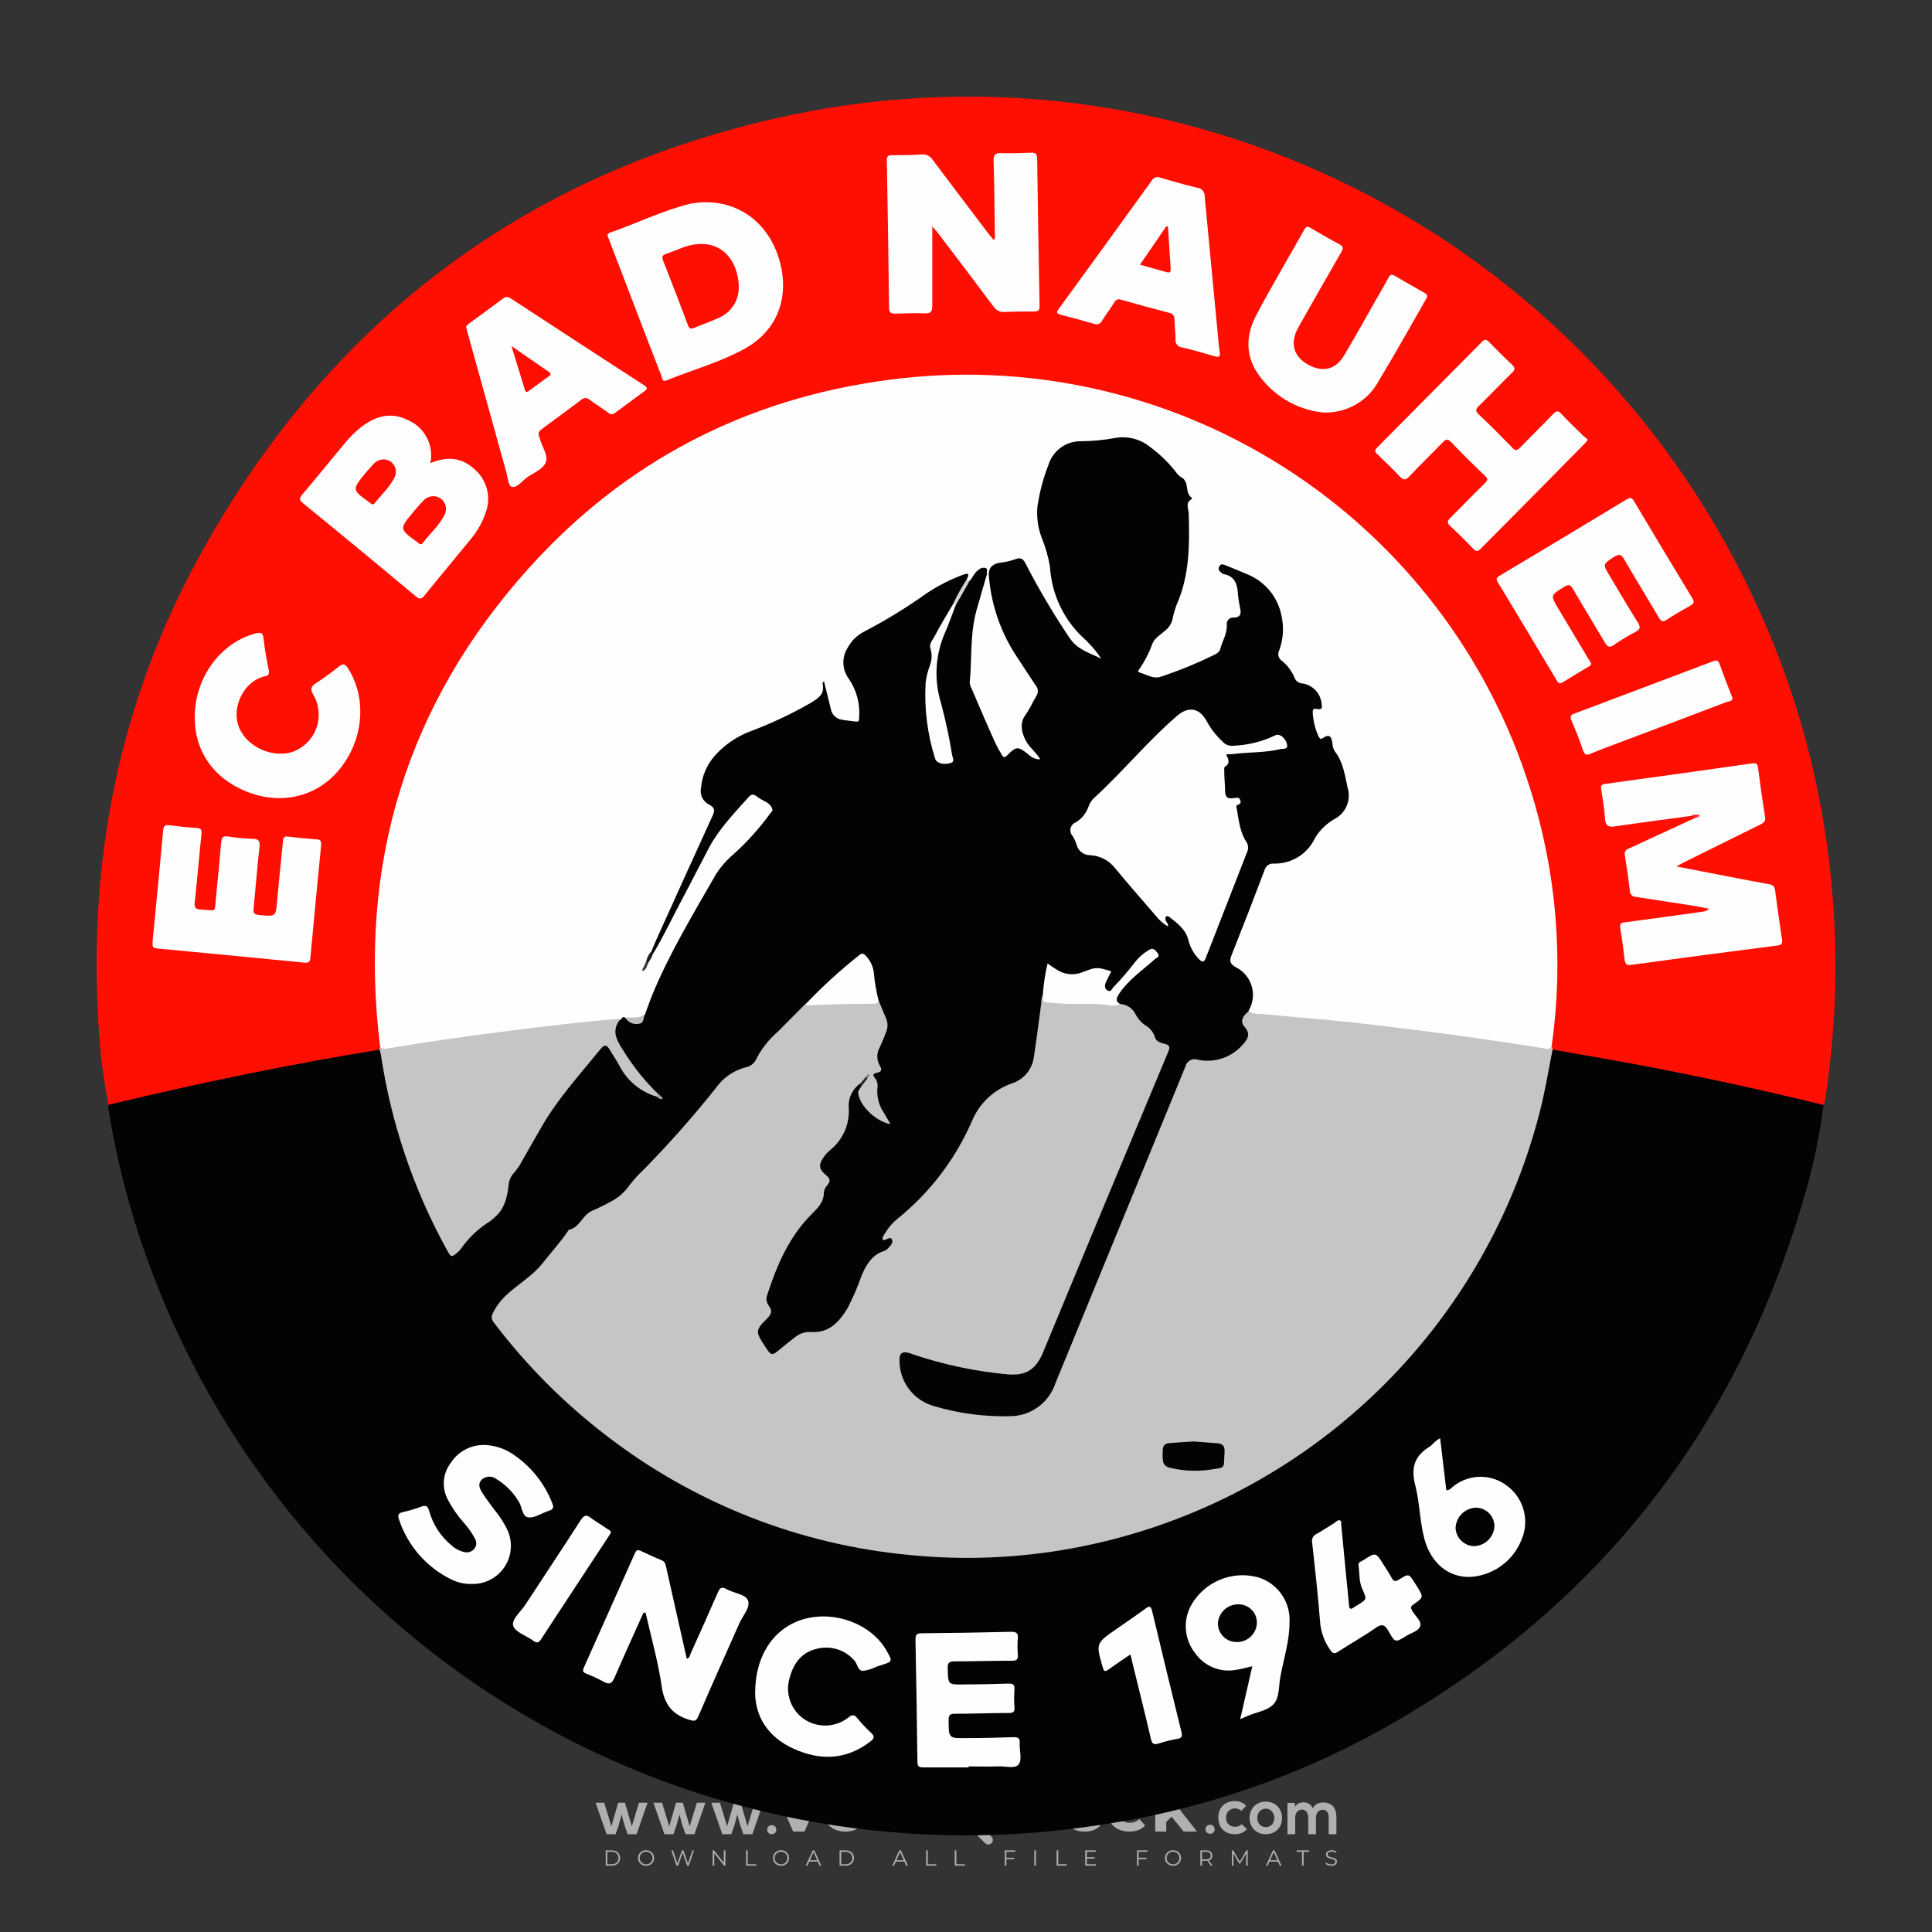 <?xml version="1.0" encoding="iso-8859-1"?>
<!-- Generator: Adobe Illustrator 27.0.0, SVG Export Plug-In . SVG Version: 6.00 Build 0)  -->
<svg version="1.1" id="Layer_1" xmlns="http://www.w3.org/2000/svg" xmlns:xlink="http://www.w3.org/1999/xlink" x="0px" y="0px"
	 viewBox="0 0 500 500" style="enable-background:new 0 0 500 500;" xml:space="preserve">
<rect x="0" y="0" width="500" height="500" fill="#333333" stroke="none"/>
<g id="watermark_1_">
	<g>
		<g id="watermark" style="opacity:0.61;">
			<g>
				<g>
					<g>
						<g>
							<polygon style="fill:#FFFFFF;" points="213.765,461.172 208.204,474.017 205.268,474.017 199.726,461.172 202.938,461.172 
								206.846,470.347 210.81,461.172 							"/>
						</g>
						<g>
							<path style="fill:#FFFFFF;" d="M223.507,469.741h-7.469c0.275,1.23,1.321,1.982,2.826,1.982c1.046,0,1.798-0.312,2.477-0.954
								l1.523,1.651c-0.917,1.046-2.294,1.597-4.074,1.597c-3.413,0-5.634-2.147-5.634-5.083c0-2.954,2.257-5.083,5.267-5.083
								c2.899,0,5.138,1.945,5.138,5.12C223.562,469.191,223.526,469.503,223.507,469.741 M216.002,468.071h4.863
								c-0.202-1.248-1.138-2.055-2.422-2.055C217.139,466.016,216.204,466.805,216.002,468.071"/>
						</g>
						<g>
							<path style="fill:#FFFFFF;" d="M224.735,468.934c0-2.973,2.294-5.083,5.505-5.083c2.074,0,3.707,0.899,4.423,2.514
								l-2.22,1.193c-0.532-0.936-1.321-1.358-2.221-1.358c-1.45,0-2.587,1.009-2.587,2.734c0,1.725,1.138,2.734,2.587,2.734
								c0.899,0,1.688-0.404,2.221-1.358l2.22,1.211c-0.716,1.578-2.349,2.495-4.423,2.495
								C227.029,474.017,224.735,471.907,224.735,468.934"/>
						</g>
						<g>
							<path style="fill:#FFFFFF;" d="M242.828,473.393c-0.587,0.422-1.45,0.624-2.331,0.624c-2.33,0-3.688-1.193-3.688-3.542
								v-4.055h-1.523v-2.202h1.523v-2.404h2.863v2.404h2.459v2.202h-2.459v4.019c0,0.844,0.458,1.303,1.229,1.303
								c0.422,0,0.844-0.128,1.156-0.367L242.828,473.393z"/>
						</g>
					</g>
					<g>
						<path style="fill:#FFFFFF;" d="M262.474,463.997v2.643c-0.238-0.018-0.422-0.037-0.642-0.037
							c-1.578,0-2.624,0.862-2.624,2.753v4.661h-2.863v-9.873h2.734v1.303C259.776,464.493,260.951,463.997,262.474,463.997"/>
					</g>
					<g>
						<path style="fill:#FFFFFF;" d="M263.299,472.53l1.009-2.239c1.083,0.789,2.697,1.339,4.239,1.339
							c1.762,0,2.477-0.587,2.477-1.376c0-2.404-7.469-0.752-7.469-5.524c0-2.184,1.762-4,5.413-4c1.615,0,3.267,0.385,4.459,1.138
							l-0.918,2.257c-1.193-0.679-2.422-1.009-3.56-1.009c-1.761,0-2.44,0.66-2.44,1.468c0,2.367,7.468,0.734,7.468,5.45
							c0,2.147-1.78,3.982-5.45,3.982C266.492,474.017,264.437,473.411,263.299,472.53"/>
					</g>
					<g>
						<path style="fill:#FFFFFF;" d="M285.428,469.741h-7.469c0.275,1.23,1.321,1.982,2.826,1.982c1.046,0,1.798-0.312,2.477-0.954
							l1.523,1.651c-0.918,1.046-2.294,1.597-4.074,1.597c-3.413,0-5.634-2.147-5.634-5.083c0-2.954,2.257-5.083,5.267-5.083
							c2.9,0,5.138,1.945,5.138,5.12C285.484,469.191,285.447,469.503,285.428,469.741 M277.923,468.071h4.863
							c-0.202-1.248-1.138-2.055-2.422-2.055C279.061,466.016,278.125,466.805,277.923,468.071"/>
					</g>
					<g>
						<path style="fill:#FFFFFF;" d="M297.007,469.741h-7.469c0.275,1.23,1.321,1.982,2.826,1.982c1.046,0,1.798-0.312,2.477-0.954
							l1.523,1.651c-0.918,1.046-2.294,1.597-4.074,1.597c-3.413,0-5.634-2.147-5.634-5.083c0-2.954,2.257-5.083,5.267-5.083
							c2.899,0,5.138,1.945,5.138,5.12C297.062,469.191,297.025,469.503,297.007,469.741 M289.501,468.071h4.863
							c-0.202-1.248-1.138-2.055-2.422-2.055C290.639,466.016,289.703,466.805,289.501,468.071"/>
					</g>
					<g>
						<polygon style="fill:#FFFFFF;" points="303.208,470.145 301.831,471.503 301.831,474.017 298.969,474.017 298.969,460.401 
							301.831,460.401 301.831,468.108 306.016,464.144 309.429,464.144 305.318,468.328 309.796,474.017 306.327,474.017 						"/>
					</g>
					<g>
						<path style="fill:#FFFFFF;" d="M256.601,475.359L256.601,475.359l-2.86-2.86c-0.435,0.508-0.953,0.943-1.534,1.284
							c-0.092,0.069-0.186,0.136-0.283,0.199l3.027,3.027c0.456,0.456,1.195,0.456,1.65,0
							C257.057,476.554,257.057,475.815,256.601,475.359"/>
					</g>
					<g>
						<path style="fill:#FFFFFF;" d="M249.984,463.244c0.221-0.173,0.495-0.281,0.797-0.281c0.042,0,0.083,0.002,0.124,0.006
							c-0.214-0.156-0.478-0.249-0.764-0.249c-0.395,0-0.744,0.18-0.981,0.458c-0.051,0-0.1,0.006-0.151,0.008
							c0.039-0.077,0.064-0.162,0.064-0.255c0-0.234-0.143-0.434-0.346-0.519c0.087,0.126,0.138,0.279,0.138,0.445
							c0,0.122-0.031,0.237-0.081,0.341c-2.811,0.201-5.03,2.539-5.03,5.4c0,2.993,2.426,5.42,5.42,5.42
							c2.993,0,5.42-2.426,5.42-5.42C254.595,465.879,252.593,463.635,249.984,463.244 M247.983,464.656
							c0.435,0,0.844,0.112,1.199,0.309c0.374-0.245,0.82-0.387,1.299-0.387c0.711,0,1.348,0.312,1.784,0.806
							c-0.435-0.379-1.004-0.61-1.627-0.61c-0.449,0-0.87,0.12-1.234,0.329c-0.079,0.046-0.156,0.096-0.229,0.15
							c-0.065-0.048-0.133-0.093-0.204-0.134c-0.369-0.219-0.8-0.344-1.26-0.344c-0.3,0-0.588,0.054-0.854,0.152
							C247.196,464.754,247.578,464.656,247.983,464.656 M251.772,469.098c0.115,0.305,0.181,0.634,0.181,0.979
							c0,1.534-1.244,2.777-2.778,2.777c-1.534,0-2.777-1.243-2.777-2.777c0-0.345,0.066-0.674,0.181-0.979
							c-0.62-0.382-1.035-1.064-1.035-1.846c0-1.197,0.971-2.168,2.168-2.168c0.565,0,1.078,0.218,1.463,0.572
							c0.386-0.354,0.899-0.572,1.464-0.572c1.197,0,2.168,0.971,2.168,2.168C252.807,468.034,252.392,468.716,251.772,469.098"/>
					</g>
					<g>
						<path style="fill:#FFFFFF;" d="M251.666,467.061c0,0.497-0.404,0.901-0.901,0.901c-0.497,0-0.901-0.404-0.901-0.901
							s0.404-0.901,0.901-0.901c0.101,0,0.197,0.017,0.287,0.047c-0.03,0.062-0.045,0.132-0.045,0.204
							c0,0.273,0.221,0.494,0.494,0.494c0.05,0,0.099-0.008,0.146-0.022C251.66,466.941,251.666,467,251.666,467.061"/>
					</g>
					<g>
						<path style="fill:#FFFFFF;" d="M248.255,467.061c0,0.376-0.305,0.681-0.681,0.681c-0.376,0-0.681-0.305-0.681-0.681
							s0.305-0.681,0.681-0.681c0.076,0,0.149,0.013,0.217,0.035c-0.023,0.047-0.034,0.1-0.034,0.155
							c0,0.206,0.167,0.374,0.374,0.374c0.038,0,0.075-0.006,0.11-0.017C248.25,466.97,248.255,467.015,248.255,467.061"/>
					</g>
					<g>
						<g>
							<g>
								<rect x="242.908" y="467.83" style="fill:#FFFFFF;" width="0.616" height="0.616"/>
							</g>
							<g>
								<rect x="254.827" y="467.83" style="fill:#FFFFFF;" width="0.616" height="0.616"/>
							</g>
							<g>
								<path style="fill:#FFFFFF;" d="M255.205,468.082h-0.14c0-3.248-2.642-5.89-5.89-5.89c-3.248,0-5.89,2.642-5.89,5.89h-0.14
									c0-1.611,0.627-3.125,1.766-4.264c1.139-1.139,2.653-1.766,4.264-1.766c1.611,0,3.125,0.627,4.264,1.766
									C254.578,464.957,255.205,466.471,255.205,468.082"/>
							</g>
						</g>
						<g>
							<rect x="248.868" y="461.814" style="fill:#FFFFFF;" width="0.616" height="0.616"/>
						</g>
						<g>
							<rect x="244.95" y="462.052" style="fill:#FFFFFF;" width="8.45" height="0.14"/>
						</g>
						<g>
							<path style="fill:#FFFFFF;" d="M245.174,462.15c0,0.108-0.088,0.196-0.196,0.196c-0.108,0-0.196-0.088-0.196-0.196
								c0-0.108,0.088-0.196,0.196-0.196C245.086,461.954,245.174,462.042,245.174,462.15"/>
						</g>
						<g>
							<path style="fill:#FFFFFF;" d="M253.596,462.15c0,0.108-0.088,0.196-0.196,0.196c-0.108,0-0.196-0.088-0.196-0.196
								c0-0.108,0.088-0.196,0.196-0.196C253.509,461.954,253.596,462.042,253.596,462.15"/>
						</g>
					</g>
				</g>
				<g>
					<path style="fill:#FFFFFF;" d="M314.356,473.409c0,1.559-2.364,1.559-2.364,0C311.993,471.851,314.356,471.851,314.356,473.409
						z"/>
				</g>
				<g>
					<g>
						<g>
							<path style="fill:#FFFFFF;" d="M161.739,466.549l1.772,6.088l1.855-6.088h2.215l-2.823,8.14h-2.33l-0.837-2.396l-0.722-2.708
								l-0.722,2.708l-0.837,2.396h-2.33l-2.839-8.14h2.231l1.855,6.088l1.756-6.088H161.739z"/>
						</g>
						<g>
							<path style="fill:#FFFFFF;" d="M176.713,466.549l1.772,6.088l1.855-6.088h2.215l-2.823,8.14h-2.33l-0.837-2.396l-0.722-2.708
								l-0.722,2.708l-0.837,2.396h-2.33l-2.839-8.14h2.231l1.855,6.088l1.756-6.088H176.713z"/>
						</g>
						<g>
							<path style="fill:#FFFFFF;" d="M191.687,466.549l1.772,6.088l1.855-6.088h2.215l-2.823,8.14h-2.33l-0.837-2.396l-0.722-2.708
								l-0.722,2.708l-0.837,2.396h-2.33l-2.839-8.14h2.231l1.855,6.088l1.756-6.088H191.687z"/>
						</g>
					</g>
					<g>
						<path style="fill:#FFFFFF;" d="M200.908,473.52c0,1.559-2.364,1.559-2.364,0C198.545,471.962,200.908,471.962,200.908,473.52z
							"/>
					</g>
					<g>
						<path style="fill:#FFFFFF;" d="M322.71,473.409c-0.935,0.919-1.919,1.28-3.117,1.28c-2.346,0-4.3-1.411-4.3-4.282
							s1.953-4.284,4.3-4.284c1.149,0,2.035,0.329,2.921,1.199l-1.264,1.329c-0.476-0.428-1.066-0.64-1.623-0.64
							c-1.346,0-2.33,0.985-2.33,2.396c0,1.542,1.05,2.362,2.297,2.362c0.64,0,1.28-0.18,1.772-0.672L322.71,473.409z"/>
					</g>
					<g>
						<path style="fill:#FFFFFF;" d="M331.805,470.472c0,2.33-1.591,4.217-4.217,4.217c-2.626,0-4.201-1.887-4.201-4.217
							c0-2.314,1.609-4.217,4.185-4.217C330.149,466.255,331.805,468.158,331.805,470.472z M325.389,470.472
							c0,1.231,0.739,2.38,2.199,2.38c1.46,0,2.199-1.149,2.199-2.38c0-1.215-0.854-2.396-2.199-2.396
							C326.144,468.077,325.389,469.258,325.389,470.472z"/>
					</g>
					<g>
						<path style="fill:#FFFFFF;" d="M338.572,474.689v-4.332c0-1.068-0.559-2.035-1.658-2.035c-1.082,0-1.722,0.967-1.722,2.035
							v4.332h-2.003v-8.107h1.855l0.148,0.985c0.426-0.82,1.362-1.116,2.133-1.116c0.969,0,1.937,0.394,2.396,1.51
							c0.723-1.149,1.658-1.478,2.708-1.478c2.297,0,3.43,1.412,3.43,3.84v4.365h-2.003v-4.365c0-1.066-0.442-1.97-1.526-1.97
							c-1.082,0-1.756,0.935-1.756,2.003v4.332H338.572z"/>
					</g>
				</g>
			</g>
		</g>
		<g style="opacity:0.61;">
			<g>
				<g>
					<path style="fill:#FFFFFF;" d="M345.988,431.299c-0.006-1.224-0.959-2.121-2.189-2.14c-0.924-0.014-0.832,0.12-0.834-0.867
						c-0.003-1.097-0.007-2.194,0.003-3.292c0.003-0.379-0.112-0.691-0.362-0.976c-2.342-2.668-4.678-5.342-7.019-8.011
						c-0.12-0.137-0.275-0.244-0.414-0.366c-6.214,0-12.427,0-18.641,0c-0.794,0.293-1.14,0.868-1.138,1.709
						c0.01,3.748,0.004,7.496,0.004,11.243c0,0.556-0.003,0.589-0.55,0.551c-1.497-0.102-2.516,0.986-2.497,2.492
						c0.044,3.476,0.013,6.953,0.014,10.429c0.001,1.58,0.867,2.443,2.45,2.449c0.582,0.002,0.582,0.002,0.582,0.6
						c0,2.219-0.001,4.438,0.001,6.657c0.001,1.192,0.58,1.771,1.768,1.771c8.013,0.001,16.027,0.001,24.04,0
						c1.168,0,1.755-0.583,1.757-1.745c0.002-2.256,0-4.512,0.001-6.768c0-0.512,0.002-0.511,0.52-0.515
						c0.271-0.002,0.541,0.008,0.809-0.058c0.996-0.246,1.69-1.044,1.694-2.069C346.003,438.696,346.005,434.997,345.988,431.299z
						 M317.537,417.162c5.337,0,10.674,0,16.01,0c0.548,0,0.554,0.007,0.554,0.561c0.001,2.243-0.001,4.486,0.001,6.73
						c0.001,0.811,0.249,1.059,1.06,1.059c1.91,0.001,3.821,0,5.731,0.001c0.458,0,0.479,0.021,0.481,0.483
						c0.003,0.887,0.002,1.775,0,2.662c-0.001,0.477-0.024,0.498-0.504,0.499c-3.895,0.001-7.79,0-11.684,0
						c-3.882,0-7.765,0-11.647,0c-0.55,0-0.552-0.001-0.552-0.561c-0.001-3.624-0.001-7.247,0-10.871
						C316.987,417.166,316.991,417.162,317.537,417.162z M340.822,451.579c-3.883,0.001-7.766,0-11.65,0c-3.871,0-7.742,0-11.613,0
						c-0.572,0-0.574-0.002-0.574-0.579c-0.001-1.997-0.001-3.994,0.001-5.991c0-0.464,0.023-0.486,0.478-0.487
						c7.803-0.001,15.607-0.001,23.41,0c0.478,0,0.499,0.02,0.499,0.503c0.002,1.997,0.001,3.994,0,5.991
						C341.375,451.574,341.37,451.579,340.822,451.579z"/>
				</g>
				<g>
					<g>
						<rect x="327.418" y="417.053" style="fill:#FFFFFF;" width="1.757" height="1.054"/>
					</g>
					<g>
						<rect x="325.662" y="418.107" style="fill:#FFFFFF;" width="1.757" height="1.054"/>
					</g>
					<g>
						<rect x="327.418" y="419.161" style="fill:#FFFFFF;" width="1.757" height="1.054"/>
					</g>
					<g>
						<rect x="325.662" y="420.215" style="fill:#FFFFFF;" width="1.757" height="1.054"/>
					</g>
					<g>
						<rect x="327.418" y="421.269" style="fill:#FFFFFF;" width="1.757" height="1.054"/>
					</g>
					<g>
						<rect x="325.662" y="422.323" style="fill:#FFFFFF;" width="1.757" height="1.054"/>
					</g>
					<g>
						<rect x="327.418" y="423.378" style="fill:#FFFFFF;" width="1.757" height="1.054"/>
					</g>
					<g>
						<rect x="325.662" y="424.432" style="fill:#FFFFFF;" width="1.757" height="1.054"/>
					</g>
					<g>
						<rect x="327.418" y="425.486" style="fill:#FFFFFF;" width="1.757" height="1.054"/>
					</g>
					<g>
						<rect x="325.662" y="426.54" style="fill:#FFFFFF;" width="1.757" height="1.054"/>
					</g>
					<g>
						<rect x="327.418" y="427.594" style="fill:#FFFFFF;" width="1.757" height="1.054"/>
					</g>
					<g>
						<rect x="325.662" y="428.648" style="fill:#FFFFFF;" width="1.757" height="1.054"/>
					</g>
				</g>
			</g>
			<g>
				<path style="fill:#FFFFFF;" d="M187.637,431.299c-0.006-1.224-0.959-2.121-2.189-2.14c-0.924-0.014-0.832,0.12-0.834-0.867
					c-0.003-1.097-0.007-2.194,0.003-3.292c0.003-0.379-0.112-0.691-0.362-0.976c-2.342-2.668-4.678-5.342-7.019-8.011
					c-0.12-0.137-0.275-0.244-0.414-0.366c-6.214,0-12.427,0-18.641,0c-0.794,0.293-1.14,0.868-1.138,1.709
					c0.01,3.748,0.004,7.496,0.004,11.243c0,0.556-0.003,0.589-0.55,0.551c-1.497-0.102-2.516,0.986-2.497,2.492
					c0.044,3.476,0.013,6.953,0.014,10.429c0.001,1.58,0.867,2.443,2.45,2.449c0.582,0.002,0.582,0.002,0.582,0.6
					c0,2.219-0.001,4.438,0.001,6.657c0.001,1.192,0.58,1.771,1.768,1.771c8.013,0.001,16.027,0.001,24.04,0
					c1.168,0,1.755-0.583,1.757-1.745c0.002-2.256,0-4.512,0.001-6.768c0-0.512,0.002-0.511,0.52-0.515
					c0.271-0.002,0.541,0.008,0.809-0.058c0.996-0.246,1.69-1.044,1.694-2.069C187.652,438.696,187.655,434.997,187.637,431.299z
					 M159.187,417.162c5.337,0,10.674,0,16.01,0c0.548,0,0.554,0.007,0.554,0.561c0.001,2.243-0.001,4.486,0.001,6.73
					c0.001,0.811,0.249,1.059,1.06,1.059c1.91,0.001,3.821,0,5.731,0.001c0.458,0,0.479,0.021,0.481,0.483
					c0.003,0.887,0.002,1.775,0,2.662c-0.001,0.477-0.024,0.498-0.504,0.499c-3.895,0.001-7.79,0-11.684,0
					c-3.882,0-7.765,0-11.647,0c-0.55,0-0.552-0.001-0.552-0.561c-0.001-3.624-0.001-7.247,0-10.871
					C158.636,417.166,158.64,417.162,159.187,417.162z M182.472,451.579c-3.883,0.001-7.766,0-11.65,0c-3.871,0-7.742,0-11.613,0
					c-0.572,0-0.574-0.002-0.574-0.579c-0.001-1.997-0.001-3.994,0.001-5.991c0-0.464,0.023-0.486,0.478-0.487
					c7.803-0.001,15.607-0.001,23.41,0c0.478,0,0.499,0.02,0.499,0.503c0.002,1.997,0.001,3.994,0,5.991
					C183.024,451.574,183.019,451.579,182.472,451.579z"/>
			</g>
			<g>
				<path style="fill:#FFFFFF;" d="M159.779,440.669v-7.897h2.779c0.375,0,0.726,0.061,1.053,0.182
					c0.327,0.121,0.612,0.292,0.855,0.513c0.242,0.221,0.434,0.483,0.573,0.789c0.14,0.305,0.21,0.642,0.21,1.009
					c0,0.375-0.07,0.715-0.21,1.02c-0.14,0.305-0.331,0.568-0.573,0.789c-0.243,0.221-0.528,0.392-0.855,0.513
					c-0.327,0.121-0.678,0.182-1.053,0.182h-1.29v2.901H159.779z M162.58,436.356c0.39,0,0.684-0.111,0.882-0.331
					c0.199-0.22,0.298-0.474,0.298-0.761c0-0.14-0.024-0.276-0.072-0.408c-0.048-0.132-0.121-0.248-0.221-0.347
					c-0.099-0.099-0.223-0.178-0.37-0.237c-0.147-0.059-0.32-0.089-0.518-0.089h-1.312v2.173H162.58z"/>
				<path style="fill:#FFFFFF;" d="M166.308,432.771h1.731l3.177,5.294h0.088l-0.088-1.522v-3.772h1.478v7.897h-1.566l-3.353-5.592
					h-0.088l0.088,1.522v4.07h-1.467V432.771z"/>
				<path style="fill:#FFFFFF;" d="M177.922,436.334h3.872c0.022,0.089,0.04,0.195,0.055,0.32c0.014,0.125,0.022,0.25,0.022,0.375
					c0,0.507-0.077,0.985-0.231,1.434c-0.154,0.449-0.397,0.849-0.728,1.202c-0.353,0.375-0.776,0.666-1.268,0.871
					c-0.493,0.206-1.055,0.309-1.688,0.309c-0.574,0-1.114-0.103-1.622-0.309c-0.507-0.206-0.948-0.492-1.323-0.86
					c-0.375-0.367-0.673-0.803-0.894-1.307c-0.221-0.504-0.331-1.053-0.331-1.649c0-0.595,0.11-1.145,0.331-1.649
					c0.221-0.504,0.518-0.939,0.894-1.307c0.375-0.367,0.816-0.654,1.323-0.86c0.507-0.206,1.048-0.309,1.622-0.309
					c0.64,0,1.211,0.11,1.715,0.331c0.504,0.221,0.935,0.526,1.296,0.915l-1.025,1.004c-0.258-0.272-0.544-0.48-0.861-0.623
					c-0.316-0.143-0.695-0.215-1.136-0.215c-0.361,0-0.703,0.065-1.026,0.193c-0.324,0.129-0.607,0.311-0.85,0.546
					c-0.242,0.235-0.436,0.52-0.579,0.855c-0.143,0.335-0.215,0.708-0.215,1.119c0,0.412,0.072,0.785,0.215,1.12
					c0.143,0.335,0.338,0.62,0.584,0.855c0.246,0.235,0.531,0.418,0.855,0.546c0.323,0.129,0.669,0.193,1.037,0.193
					c0.419,0,0.773-0.061,1.064-0.182c0.29-0.121,0.538-0.278,0.744-0.469c0.148-0.132,0.275-0.3,0.381-0.502
					c0.106-0.202,0.189-0.428,0.248-0.678h-2.482V436.334z"/>
			</g>
			<g>
				<path style="fill:#FFFFFF;" d="M224.019,431.299c-0.006-1.224-0.959-2.121-2.189-2.14c-0.924-0.014-0.832,0.12-0.834-0.867
					c-0.003-1.097-0.007-2.194,0.003-3.292c0.003-0.379-0.112-0.691-0.362-0.976c-2.342-2.668-4.678-5.342-7.019-8.011
					c-0.12-0.137-0.275-0.244-0.414-0.366c-6.214,0-12.427,0-18.641,0c-0.794,0.293-1.14,0.868-1.138,1.709
					c0.01,3.748,0.004,7.496,0.004,11.243c0,0.556-0.003,0.589-0.55,0.551c-1.497-0.102-2.516,0.986-2.497,2.492
					c0.044,3.476,0.013,6.953,0.014,10.429c0.001,1.58,0.867,2.443,2.45,2.449c0.582,0.002,0.582,0.002,0.582,0.6
					c0,2.219-0.001,4.438,0.001,6.657c0.001,1.192,0.58,1.771,1.768,1.771c8.013,0.001,16.027,0.001,24.04,0
					c1.168,0,1.755-0.583,1.757-1.745c0.002-2.256,0-4.512,0.001-6.768c0-0.512,0.002-0.511,0.52-0.515
					c0.271-0.002,0.541,0.008,0.809-0.058c0.997-0.246,1.69-1.044,1.694-2.069C224.034,438.696,224.036,434.997,224.019,431.299z
					 M195.568,417.162c5.337,0,10.674,0,16.01,0c0.548,0,0.554,0.007,0.554,0.561c0.001,2.243-0.001,4.486,0.001,6.73
					c0.001,0.811,0.249,1.059,1.06,1.059c1.91,0.001,3.821,0,5.731,0.001c0.458,0,0.479,0.021,0.481,0.483
					c0.003,0.887,0.002,1.775,0,2.662c-0.001,0.477-0.024,0.498-0.504,0.499c-3.895,0.001-7.79,0-11.684,0
					c-3.882,0-7.765,0-11.647,0c-0.55,0-0.552-0.001-0.552-0.561c-0.001-3.624-0.001-7.247,0-10.871
					C195.018,417.166,195.022,417.162,195.568,417.162z M218.854,451.579c-3.883,0.001-7.766,0-11.65,0c-3.871,0-7.742,0-11.613,0
					c-0.572,0-0.574-0.002-0.574-0.579c-0.001-1.997-0.001-3.994,0.001-5.991c0-0.464,0.023-0.486,0.478-0.487
					c7.803-0.001,15.607-0.001,23.41,0c0.478,0,0.499,0.02,0.499,0.503c0.002,1.997,0.001,3.994,0,5.991
					C219.406,451.574,219.401,451.579,218.854,451.579z"/>
			</g>
			<g>
				<path style="fill:#FFFFFF;" d="M205.111,432.771h1.699l2.967,7.897h-1.644l-0.651-1.886h-3.044l-0.651,1.886h-1.643
					L205.111,432.771z M206.997,437.415l-0.706-1.974l-0.287-0.96h-0.088l-0.287,0.96l-0.706,1.974H206.997z"/>
				<path style="fill:#FFFFFF;" d="M211.331,434.536c-0.125,0-0.245-0.024-0.359-0.072c-0.114-0.048-0.213-0.114-0.298-0.199
					c-0.084-0.084-0.151-0.182-0.198-0.292c-0.048-0.11-0.072-0.232-0.072-0.364s0.024-0.254,0.072-0.364
					c0.048-0.11,0.114-0.208,0.198-0.292c0.084-0.084,0.184-0.151,0.298-0.198c0.114-0.048,0.233-0.072,0.359-0.072
					c0.257,0,0.478,0.09,0.662,0.27c0.184,0.181,0.276,0.399,0.276,0.656s-0.092,0.476-0.276,0.656
					C211.809,434.446,211.589,434.536,211.331,434.536z M210.615,440.669v-5.404h1.445v5.404H210.615z"/>
			</g>
			<g>
				<path style="fill:#FFFFFF;" d="M261.044,431.299c-0.006-1.224-0.959-2.121-2.189-2.14c-0.924-0.014-0.832,0.12-0.834-0.867
					c-0.003-1.097-0.007-2.194,0.003-3.292c0.003-0.379-0.112-0.691-0.362-0.976c-2.342-2.668-4.678-5.342-7.019-8.011
					c-0.12-0.137-0.275-0.244-0.414-0.366c-6.214,0-12.427,0-18.641,0c-0.794,0.293-1.14,0.868-1.138,1.709
					c0.01,3.748,0.004,7.496,0.004,11.243c0,0.556-0.003,0.589-0.55,0.551c-1.497-0.102-2.516,0.986-2.497,2.492
					c0.044,3.476,0.013,6.953,0.014,10.429c0.001,1.58,0.867,2.443,2.45,2.449c0.582,0.002,0.582,0.002,0.582,0.6
					c0,2.219-0.001,4.438,0.001,6.657c0.001,1.192,0.58,1.771,1.768,1.771c8.013,0.001,16.027,0.001,24.04,0
					c1.168,0,1.755-0.583,1.757-1.745c0.002-2.256,0-4.512,0.001-6.768c0-0.512,0.002-0.511,0.52-0.515
					c0.271-0.002,0.541,0.008,0.809-0.058c0.996-0.246,1.69-1.044,1.694-2.069C261.059,438.696,261.061,434.997,261.044,431.299z
					 M232.593,417.162c5.337,0,10.674,0,16.01,0c0.548,0,0.554,0.007,0.554,0.561c0.001,2.243-0.001,4.486,0.001,6.73
					c0.001,0.811,0.249,1.059,1.06,1.059c1.91,0.001,3.821,0,5.731,0.001c0.458,0,0.479,0.021,0.481,0.483
					c0.003,0.887,0.002,1.775,0,2.662c-0.001,0.477-0.024,0.498-0.504,0.499c-3.895,0.001-7.79,0-11.684,0
					c-3.882,0-7.765,0-11.647,0c-0.55,0-0.552-0.001-0.552-0.561c-0.001-3.624-0.001-7.247,0-10.871
					C232.042,417.166,232.047,417.162,232.593,417.162z M255.878,451.579c-3.883,0.001-7.766,0-11.65,0c-3.871,0-7.742,0-11.613,0
					c-0.572,0-0.574-0.002-0.574-0.579c-0.001-1.997-0.001-3.994,0.001-5.991c0-0.464,0.023-0.486,0.478-0.487
					c7.803-0.001,15.607-0.001,23.41,0c0.478,0,0.499,0.02,0.499,0.503c0.002,1.997,0.001,3.994,0,5.991
					C256.431,451.574,256.426,451.579,255.878,451.579z"/>
			</g>
			<g>
				<path style="fill:#FFFFFF;" d="M236.361,440.845c-0.338,0-0.662-0.048-0.971-0.143c-0.309-0.095-0.592-0.239-0.849-0.43
					c-0.257-0.191-0.481-0.425-0.673-0.7c-0.191-0.276-0.342-0.597-0.452-0.965l1.401-0.551c0.103,0.397,0.283,0.726,0.54,0.987
					c0.257,0.261,0.596,0.392,1.015,0.392c0.154,0,0.303-0.02,0.447-0.061c0.143-0.04,0.272-0.099,0.386-0.176
					s0.204-0.175,0.27-0.292c0.066-0.118,0.099-0.254,0.099-0.408c0-0.147-0.026-0.279-0.077-0.397
					c-0.051-0.117-0.138-0.227-0.259-0.331c-0.121-0.103-0.28-0.202-0.475-0.298c-0.195-0.095-0.435-0.195-0.722-0.298l-0.485-0.176
					c-0.213-0.073-0.429-0.173-0.645-0.298c-0.217-0.125-0.413-0.276-0.59-0.452c-0.177-0.176-0.322-0.384-0.436-0.623
					c-0.114-0.239-0.171-0.509-0.171-0.81c0-0.309,0.06-0.597,0.182-0.866c0.121-0.268,0.294-0.503,0.518-0.706
					c0.224-0.202,0.492-0.36,0.805-0.474s0.66-0.171,1.042-0.171c0.397,0,0.74,0.053,1.031,0.16
					c0.291,0.107,0.537,0.243,0.739,0.408c0.202,0.165,0.366,0.348,0.491,0.546c0.125,0.199,0.217,0.386,0.276,0.563l-1.312,0.551
					c-0.074-0.221-0.208-0.419-0.402-0.596c-0.195-0.176-0.462-0.265-0.8-0.265c-0.324,0-0.592,0.075-0.805,0.226
					c-0.213,0.151-0.32,0.348-0.32,0.59c0,0.235,0.103,0.436,0.309,0.601c0.206,0.165,0.533,0.325,0.982,0.48l0.497,0.165
					c0.316,0.111,0.605,0.237,0.866,0.381c0.261,0.143,0.485,0.314,0.673,0.513c0.187,0.199,0.331,0.425,0.43,0.678
					c0.1,0.254,0.149,0.546,0.149,0.877c0,0.412-0.083,0.767-0.248,1.064c-0.165,0.298-0.377,0.542-0.634,0.734
					c-0.258,0.191-0.548,0.335-0.872,0.43C236.986,440.797,236.67,440.845,236.361,440.845z"/>
				<path style="fill:#FFFFFF;" d="M239.516,432.771h1.61l1.633,4.754l0.287,1.015h0.088l0.309-1.015l1.699-4.754h1.61l-2.879,7.897
					h-1.566L239.516,432.771z"/>
				<path style="fill:#FFFFFF;" d="M251.097,436.334h3.871c0.022,0.089,0.04,0.195,0.055,0.32c0.015,0.125,0.023,0.25,0.023,0.375
					c0,0.507-0.078,0.985-0.232,1.434c-0.154,0.449-0.397,0.849-0.728,1.202c-0.353,0.375-0.775,0.666-1.268,0.871
					c-0.493,0.206-1.055,0.309-1.688,0.309c-0.574,0-1.114-0.103-1.621-0.309c-0.507-0.206-0.949-0.492-1.324-0.86
					c-0.375-0.367-0.673-0.803-0.894-1.307c-0.22-0.504-0.331-1.053-0.331-1.649c0-0.595,0.11-1.145,0.331-1.649
					c0.221-0.504,0.518-0.939,0.894-1.307c0.375-0.367,0.816-0.654,1.324-0.86c0.507-0.206,1.047-0.309,1.621-0.309
					c0.64,0,1.211,0.11,1.715,0.331c0.504,0.221,0.936,0.526,1.296,0.915l-1.026,1.004c-0.257-0.272-0.544-0.48-0.861-0.623
					c-0.316-0.143-0.694-0.215-1.136-0.215c-0.36,0-0.702,0.065-1.026,0.193c-0.323,0.129-0.607,0.311-0.849,0.546
					c-0.243,0.235-0.436,0.52-0.579,0.855c-0.143,0.335-0.215,0.708-0.215,1.119c0,0.412,0.072,0.785,0.215,1.12
					c0.143,0.335,0.338,0.62,0.585,0.855c0.246,0.235,0.531,0.418,0.854,0.546c0.324,0.129,0.669,0.193,1.037,0.193
					c0.419,0,0.774-0.061,1.064-0.182c0.29-0.121,0.539-0.278,0.745-0.469c0.147-0.132,0.274-0.3,0.38-0.502
					c0.107-0.202,0.189-0.428,0.248-0.678h-2.482V436.334z"/>
			</g>
			<g>
				<path style="fill:#FFFFFF;" d="M297.3,431.299c-0.006-1.224-0.959-2.121-2.189-2.14c-0.924-0.014-0.832,0.12-0.834-0.867
					c-0.003-1.097-0.007-2.194,0.003-3.292c0.003-0.379-0.112-0.691-0.362-0.976c-2.342-2.668-4.678-5.342-7.019-8.011
					c-0.12-0.137-0.275-0.244-0.414-0.366c-6.214,0-12.427,0-18.641,0c-0.794,0.293-1.14,0.868-1.138,1.709
					c0.01,3.748,0.004,7.496,0.004,11.243c0,0.556-0.003,0.589-0.55,0.551c-1.497-0.102-2.516,0.986-2.497,2.492
					c0.044,3.476,0.013,6.953,0.014,10.429c0.001,1.58,0.867,2.443,2.45,2.449c0.582,0.002,0.582,0.002,0.582,0.6
					c0,2.219-0.001,4.438,0.001,6.657c0.001,1.192,0.58,1.771,1.768,1.771c8.013,0.001,16.027,0.001,24.04,0
					c1.168,0,1.755-0.583,1.757-1.745c0.002-2.256,0-4.512,0.001-6.768c0-0.512,0.002-0.511,0.52-0.515
					c0.271-0.002,0.541,0.008,0.809-0.058c0.996-0.246,1.69-1.044,1.694-2.069C297.315,438.696,297.318,434.997,297.3,431.299z
					 M268.85,417.162c5.337,0,10.674,0,16.01,0c0.548,0,0.554,0.007,0.554,0.561c0.001,2.243-0.001,4.486,0.001,6.73
					c0.001,0.811,0.249,1.059,1.06,1.059c1.91,0.001,3.821,0,5.731,0.001c0.458,0,0.479,0.021,0.481,0.483
					c0.003,0.887,0.002,1.775,0,2.662c-0.001,0.477-0.024,0.498-0.504,0.499c-3.895,0.001-7.79,0-11.684,0
					c-3.882,0-7.765,0-11.647,0c-0.55,0-0.552-0.001-0.552-0.561c-0.001-3.624-0.001-7.247,0-10.871
					C268.299,417.166,268.303,417.162,268.85,417.162z M292.135,451.579c-3.883,0.001-7.766,0-11.65,0c-3.871,0-7.742,0-11.613,0
					c-0.572,0-0.574-0.002-0.574-0.579c-0.001-1.997-0.001-3.994,0.001-5.991c0-0.464,0.023-0.486,0.478-0.487
					c7.803-0.001,15.607-0.001,23.41,0c0.478,0,0.499,0.02,0.499,0.503c0.001,1.997,0.001,3.994,0,5.991
					C292.687,451.574,292.682,451.579,292.135,451.579z"/>
			</g>
			<g>
				<path style="fill:#FFFFFF;" d="M272.966,434.183v1.831h3.165v1.412h-3.165v1.831h3.518v1.412h-5.007v-7.897h5.007v1.412H272.966
					z"/>
				<path style="fill:#FFFFFF;" d="M277.852,440.669v-7.897h2.779c0.375,0,0.726,0.061,1.053,0.182
					c0.327,0.121,0.612,0.292,0.855,0.513c0.243,0.221,0.434,0.483,0.574,0.789c0.14,0.305,0.209,0.642,0.209,1.009
					c0,0.375-0.07,0.715-0.209,1.02c-0.14,0.305-0.331,0.568-0.574,0.789c-0.243,0.221-0.528,0.392-0.855,0.513
					c-0.327,0.121-0.678,0.182-1.053,0.182h-1.29v2.901H277.852z M280.653,436.356c0.389,0,0.684-0.111,0.882-0.331
					c0.199-0.22,0.298-0.474,0.298-0.761c0-0.14-0.024-0.276-0.072-0.408c-0.048-0.132-0.121-0.248-0.221-0.347
					c-0.099-0.099-0.222-0.178-0.37-0.237c-0.147-0.059-0.32-0.089-0.518-0.089h-1.312v2.173H280.653z"/>
				<path style="fill:#FFFFFF;" d="M286.797,440.845c-0.338,0-0.662-0.048-0.971-0.143c-0.309-0.095-0.592-0.239-0.849-0.43
					c-0.257-0.191-0.482-0.425-0.673-0.7c-0.191-0.276-0.342-0.597-0.452-0.965l1.401-0.551c0.103,0.397,0.283,0.726,0.541,0.987
					c0.257,0.261,0.595,0.392,1.015,0.392c0.154,0,0.303-0.02,0.447-0.061c0.143-0.04,0.272-0.099,0.386-0.176
					c0.114-0.077,0.204-0.175,0.27-0.292c0.066-0.118,0.1-0.254,0.1-0.408c0-0.147-0.026-0.279-0.077-0.397
					c-0.051-0.117-0.138-0.227-0.259-0.331c-0.121-0.103-0.279-0.202-0.474-0.298c-0.195-0.095-0.436-0.195-0.723-0.298
					l-0.485-0.176c-0.213-0.073-0.428-0.173-0.645-0.298c-0.217-0.125-0.414-0.276-0.59-0.452c-0.176-0.176-0.322-0.384-0.436-0.623
					c-0.114-0.239-0.171-0.509-0.171-0.81c0-0.309,0.061-0.597,0.182-0.866c0.121-0.268,0.294-0.503,0.518-0.706
					c0.224-0.202,0.493-0.36,0.805-0.474c0.312-0.114,0.66-0.171,1.042-0.171c0.397,0,0.741,0.053,1.031,0.16
					c0.29,0.107,0.537,0.243,0.739,0.408c0.202,0.165,0.365,0.348,0.491,0.546c0.125,0.199,0.217,0.386,0.276,0.563l-1.312,0.551
					c-0.074-0.221-0.208-0.419-0.403-0.596c-0.195-0.176-0.462-0.265-0.799-0.265c-0.324,0-0.592,0.075-0.805,0.226
					c-0.213,0.151-0.32,0.348-0.32,0.59c0,0.235,0.103,0.436,0.309,0.601c0.206,0.165,0.533,0.325,0.982,0.48l0.496,0.165
					c0.316,0.111,0.605,0.237,0.866,0.381c0.261,0.143,0.485,0.314,0.673,0.513c0.187,0.199,0.331,0.425,0.43,0.678
					c0.099,0.254,0.149,0.546,0.149,0.877c0,0.412-0.083,0.767-0.248,1.064c-0.165,0.298-0.377,0.542-0.634,0.734
					c-0.258,0.191-0.548,0.335-0.872,0.43C287.422,440.797,287.105,440.845,286.797,440.845z"/>
			</g>
			<g>
				<path style="fill:#FFFFFF;" d="M321.394,439.168l4.004-4.985h-3.827v-1.412h5.559v1.5l-3.96,4.985h4.004v1.412h-5.779V439.168z"
					/>
				<path style="fill:#FFFFFF;" d="M328.409,432.771h1.489v7.897h-1.489V432.771z"/>
				<path style="fill:#FFFFFF;" d="M331.486,440.669v-7.897h2.779c0.375,0,0.726,0.061,1.053,0.182
					c0.327,0.121,0.612,0.292,0.855,0.513s0.434,0.483,0.574,0.789c0.14,0.305,0.209,0.642,0.209,1.009
					c0,0.375-0.07,0.715-0.209,1.02c-0.14,0.305-0.331,0.568-0.574,0.789c-0.243,0.221-0.528,0.392-0.855,0.513
					c-0.327,0.121-0.678,0.182-1.053,0.182h-1.29v2.901H331.486z M334.288,436.356c0.389,0,0.684-0.111,0.882-0.331
					c0.199-0.22,0.298-0.474,0.298-0.761c0-0.14-0.024-0.276-0.072-0.408c-0.048-0.132-0.121-0.248-0.221-0.347
					c-0.099-0.099-0.222-0.178-0.37-0.237c-0.147-0.059-0.32-0.089-0.518-0.089h-1.312v2.173H334.288z"/>
			</g>
		</g>
		<g style="opacity:0.61;">
			<path style="fill:#FFFFFF;" d="M300.133,433.27h9.067v2.242h-9.067V433.27z M300.133,437.136h9.067v2.243h-9.067V437.136z"/>
		</g>
	</g>
	<g style="opacity:0.61;">
		<path style="fill:#FFFFFF;" d="M156.756,478.878h1.607c1.263,0,2.114,0.812,2.114,1.974c0,1.161-0.851,1.973-2.114,1.973h-1.607
			V478.878z M158.34,482.464c1.049,0,1.725-0.665,1.725-1.612c0-0.947-0.677-1.613-1.725-1.613h-1.167v3.225H158.34z"/>
		<path style="fill:#FFFFFF;" d="M165.139,480.851c0-1.15,0.879-2.007,2.075-2.007c1.184,0,2.069,0.851,2.069,2.007
			c0,1.156-0.885,2.007-2.069,2.007C166.019,482.858,165.139,482.002,165.139,480.851z M168.866,480.851
			c0-0.942-0.705-1.635-1.652-1.635c-0.953,0-1.663,0.693-1.663,1.635c0,0.941,0.71,1.635,1.663,1.635
			C168.162,482.486,168.866,481.793,168.866,480.851z"/>
		<path style="fill:#FFFFFF;" d="M179.596,478.878l-1.331,3.947h-0.44l-1.156-3.366l-1.161,3.366h-0.434l-1.331-3.947h0.429
			l1.139,3.394l1.178-3.394h0.389l1.161,3.411l1.156-3.411H179.596z"/>
		<path style="fill:#FFFFFF;" d="M187.731,478.878v3.947h-0.344l-2.537-3.202v3.202h-0.417v-3.947h0.344l2.543,3.203v-3.203H187.731
			z"/>
		<path style="fill:#FFFFFF;" d="M193.093,478.878h0.417v3.586h2.21v0.361h-2.627V478.878z"/>
		<path style="fill:#FFFFFF;" d="M200.061,480.851c0-1.15,0.879-2.007,2.075-2.007c1.184,0,2.069,0.851,2.069,2.007
			c0,1.156-0.885,2.007-2.069,2.007C200.941,482.858,200.061,482.002,200.061,480.851z M203.788,480.851
			c0-0.942-0.705-1.635-1.652-1.635c-0.953,0-1.663,0.693-1.663,1.635c0,0.941,0.71,1.635,1.663,1.635
			C203.083,482.486,203.788,481.793,203.788,480.851z"/>
		<path style="fill:#FFFFFF;" d="M211.636,481.77h-2.199l-0.474,1.054h-0.434l1.804-3.947h0.412l1.804,3.947h-0.44L211.636,481.77z
			 M211.484,481.432l-0.947-2.12l-0.947,2.12H211.484z"/>
		<path style="fill:#FFFFFF;" d="M217.28,478.878h1.607c1.263,0,2.114,0.812,2.114,1.974c0,1.161-0.851,1.973-2.114,1.973h-1.607
			V478.878z M218.864,482.464c1.049,0,1.725-0.665,1.725-1.612c0-0.947-0.677-1.613-1.725-1.613h-1.167v3.225H218.864z"/>
		<path style="fill:#FFFFFF;" d="M234.041,481.77h-2.199l-0.474,1.054h-0.434l1.804-3.947h0.412l1.804,3.947h-0.44L234.041,481.77z
			 M233.889,481.432l-0.947-2.12l-0.947,2.12H233.889z"/>
		<path style="fill:#FFFFFF;" d="M239.685,478.878h0.417v3.586h2.21v0.361h-2.627V478.878z"/>
		<path style="fill:#FFFFFF;" d="M247.082,478.878h0.417v3.586h2.21v0.361h-2.627V478.878z"/>
		<path style="fill:#FFFFFF;" d="M260.449,479.239v1.551h2.041v0.361h-2.041v1.675h-0.417v-3.947h2.706v0.361H260.449z"/>
		<path style="fill:#FFFFFF;" d="M267.678,478.878h0.417v3.947h-0.417V478.878z"/>
		<path style="fill:#FFFFFF;" d="M273.456,478.878h0.417v3.586h2.21v0.361h-2.627V478.878z"/>
		<path style="fill:#FFFFFF;" d="M283.644,482.464v0.361h-2.791v-3.947h2.706v0.361h-2.289v1.404h2.041v0.355h-2.041v1.466H283.644z
			"/>
		<path style="fill:#FFFFFF;" d="M294.672,479.239v1.551h2.041v0.361h-2.041v1.675h-0.417v-3.947h2.706v0.361H294.672z"/>
		<path style="fill:#FFFFFF;" d="M301.5,480.851c0-1.15,0.879-2.007,2.075-2.007c1.184,0,2.069,0.851,2.069,2.007
			c0,1.156-0.885,2.007-2.069,2.007C302.379,482.858,301.5,482.002,301.5,480.851z M305.226,480.851
			c0-0.942-0.705-1.635-1.652-1.635c-0.953,0-1.663,0.693-1.663,1.635c0,0.941,0.71,1.635,1.663,1.635
			C304.522,482.486,305.226,481.793,305.226,480.851z"/>
		<path style="fill:#FFFFFF;" d="M313.351,482.825l-0.902-1.269c-0.102,0.011-0.203,0.017-0.316,0.017h-1.06v1.252h-0.417v-3.947
			h1.477c1.004,0,1.613,0.507,1.613,1.353c0,0.62-0.327,1.054-0.902,1.24l0.964,1.353H313.351z M313.328,480.231
			c0-0.632-0.417-0.992-1.207-0.992h-1.048v1.979h1.048C312.911,481.218,313.328,480.851,313.328,480.231z"/>
		<path style="fill:#FFFFFF;" d="M322.907,478.878v3.947h-0.4v-3.158l-1.551,2.656h-0.197l-1.551-2.639v3.14h-0.4v-3.947h0.344
			l1.714,2.926l1.697-2.926H322.907z"/>
		<path style="fill:#FFFFFF;" d="M330.744,481.77h-2.199l-0.473,1.054h-0.434l1.804-3.947h0.411l1.804,3.947h-0.44L330.744,481.77z
			 M330.592,481.432l-0.947-2.12l-0.947,2.12H330.592z"/>
		<path style="fill:#FFFFFF;" d="M336.957,479.239h-1.387v-0.361h3.192v0.361h-1.387v3.586h-0.417V479.239z"/>
		<path style="fill:#FFFFFF;" d="M343.063,482.346l0.164-0.321c0.282,0.276,0.784,0.479,1.302,0.479c0.739,0,1.06-0.31,1.06-0.699
			c0-1.083-2.43-0.417-2.43-1.877c0-0.581,0.451-1.083,1.455-1.083c0.446,0,0.908,0.13,1.224,0.35l-0.141,0.333
			c-0.338-0.22-0.733-0.327-1.083-0.327c-0.722,0-1.043,0.321-1.043,0.716c0,1.083,2.43,0.429,2.43,1.866
			c0,0.581-0.462,1.077-1.472,1.077C343.937,482.858,343.356,482.65,343.063,482.346z"/>
	</g>
</g>
<g>
</g>
<g>
	<path style="fill-rule:evenodd;clip-rule:evenodd;fill:#030304;" d="M471.944,285.971c-1.106,8.483-2.906,16.859-5.388,25.046
		c-17.791,60.37-54.16,105.918-109.1,136.642c-23.241,12.879-48.666,21.34-74.988,24.956c-50.64,7.417-102.297-2.659-146.439-28.564
		c-44.141-25.906-78.126-66.091-96.344-113.921c-5.37-13.956-9.271-28.435-11.641-43.2v-0.974c0.334-0.791,1.08-0.883,1.765-1.05
		c18.259-4.352,36.52-8.277,54.962-11.52c4.382-0.936,8.811-1.632,13.269-2.084c0.883,0.334,1.005,1.125,1.127,1.902
		c2.472,16.564,7.691,32.599,15.444,47.445c0.334,0.638,0.685,1.262,1.05,1.886c1.264,2.101,1.872,2.252,3.333,0.183
		c1.98-2.679,4.429-4.979,7.228-6.787c2.849-2.043,4.64-5.25,4.884-8.749c0.198-1.413,0.718-2.762,1.522-3.941
		c1.993-3.043,3.743-6.254,5.66-9.313c3.318-5.279,6.087-10.895,10.652-15.399c1.838-1.848,3.518-3.849,5.021-5.979
		c0.402-0.597,0.861-1.152,1.37-1.659c0.687-0.962,2.159-0.808,2.633,0.274c0.884,1.214,1.687,2.484,2.404,3.805
		c1.879,3.943,5.295,6.942,9.449,8.292c0.152,0,0.259,0.273,0.472,0.198c-0.125-0.025-0.235-0.089-0.32-0.183
		c-3.902-3.65-7.241-7.86-9.906-12.492c-1.522-2.587-1.826-4.915,0.259-7.273c0.457-0.548,0.913-1.066,1.688-0.518
		c0.305,0.243,0.518,0.579,0.837,0.807c1.704,1.156,2.831,0.699,3.576-1.416c2.539-7.338,5.774-14.415,9.663-21.135
		c2.556-4.566,5.173-9.207,7.805-13.787c1.162-2.039,2.607-3.904,4.292-5.538c3.715-3.391,7.112-7.114,10.149-11.123
		c1.188-1.674,1.188-1.765-0.441-2.892c-3.257-2.267-3.226-2.236-5.888,0.883c-1.522,1.734-2.953,3.469-4.459,5.189
		c-3.043,3.424-4.762,7.607-6.863,11.58c-3.393,6.391-6.664,12.857-10.074,19.233c-0.456,0.853-0.76,1.842-1.825,2.191
		c-0.299-0.04-0.538-0.266-0.594-0.562c0.244-2.617,1.705-4.778,2.725-7.075c4.017-8.932,8.231-17.773,12.173-26.736
		c0.259-0.608,0.487-1.217,0.746-1.81c0.586-0.809,0.248-1.954-0.685-2.313c-1.797-1.085-2.678-3.212-2.177-5.249
		c0.467-4.075,2.556-7.789,5.798-10.302c2.668-2.222,5.736-3.916,9.038-4.991c5.265-1.946,10.325-4.403,15.111-7.334
		c0.75-0.377,1.23-1.139,1.248-1.979c-0.032-0.589,0.051-1.177,0.243-1.735c0.183-0.41,0.336-0.928,0.898-0.852
		c0.563,0.077,0.518,0.548,0.593,0.929c0.426,2.039,0.897,4.077,1.522,6.087c0.802,2.246,3.146,3.549,5.477,3.043
		c0.699-0.167,0.715-0.609,0.73-1.157c0.277-2.891-0.373-5.795-1.855-8.292c-3.363-5.356-1.751-10.85,3.895-13.695
		c5.69-3.062,11.188-6.465,16.464-10.193c2.722-1.806,5.663-3.259,8.75-4.325c1.521-0.563,1.825-0.319,1.825,1.219
		c-1.156,2.269-2.51,4.428-3.682,6.681c-1.522,3.044-3.485,5.962-4.976,9.129c-0.567,1.035-0.791,2.223-0.639,3.393
		c0.183,1.237,0.068,2.499-0.335,3.682c-1.056,2.759-1.334,5.753-0.807,8.658c0.167,0.767,0.167,1.561,0,2.328
		c-0.331,2.135-0.111,4.32,0.64,6.345c0.646,1.78,1.154,3.606,1.521,5.464c0.054,0.597,0.382,1.137,0.889,1.459
		c0.506,0.321,1.134,0.389,1.698,0.184c1.4-0.334,0.929-1.369,0.792-2.207c-0.639-4.057-1.504-8.075-2.587-12.036
		c-1.751-6.482-1.918-12.843,0.883-19.111c0.973-2.191,1.688-4.566,2.754-6.682c1.064-2.112,2.465-4.456,3.728-6.678
		c0.619-1.428,1.687-2.616,3.043-3.378c1.521-0.653,2.146-0.169,2.13,1.522c-0.294,2.394-0.893,4.741-1.78,6.984
		c-1.44,4.816-2.198,9.809-2.252,14.836c0.038,1.89-0.039,3.779-0.228,5.66c-0.09,0.65,0.016,1.312,0.304,1.902
		c2.222,5.22,4.427,10.454,6.924,15.552c0.913,1.841,1.005,1.841,2.617,0.624c0.987-0.817,2.389-0.904,3.469-0.214
		c1.035,0.548,1.918,1.324,3.043,1.948c-1.354-2.1-3.333-3.575-3.774-6.086c-0.289-1.26-0.161-2.578,0.365-3.759
		c0.867-1.765,1.902-3.424,2.815-5.159c0.713-1.197,0.629-2.709-0.214-3.82c-2.206-3.469-4.792-6.696-6.725-10.316
		c-2.426-4.994-4.063-10.331-4.855-15.825c-0.11-0.716-0.036-1.45,0.214-2.131c0.396-2.678,0.532-2.816,3.15-3.409
		c1.222-0.238,2.43-0.538,3.622-0.897c1.795-0.594,2.785,0.228,3.636,1.703c1.781,3.044,3.226,6.406,5.113,9.466
		c2.206,3.562,4.565,6.972,6.908,10.47c1.308,2.024,3.622,2.42,5.554,3.5c-1.347-1.702-2.828-3.295-4.429-4.763
		c-5.295-5.385-7.607-12.082-8.202-19.4c-0.236-1.119-0.603-2.206-1.095-3.241c-1.141-3.547-2.664-7.062-1.948-11.019
		c0.628-3.459,1.502-6.872,2.617-10.209c1.37-4.122,4.003-6.772,8.43-7.016c3.972-0.228,7.913-0.822,11.885-1.003
		c2.037-0.069,4.045,0.506,5.736,1.644c3.053,2.016,5.774,4.497,8.065,7.35c1.521,1.75,3.043,3.303,3.408,5.75
		c0.152,0.975,0.548,1.828,0,2.769c-0.21,0.409-0.279,0.875-0.198,1.325c0.381,4.444,0.091,8.887,0.183,13.315
		c-0.004,1.31-0.225,2.609-0.654,3.85c-1.309,3.972-2.527,7.956-3.652,11.991c-0.193,0.966-0.735,1.826-1.522,2.42
		c-3.453,2.252-4.412,6.192-6.39,9.433c-0.42,0.506-0.132,1.278,0.518,1.385c1.462,0.747,3.159,0.901,4.733,0.426
		c3.895-1.522,7.82-2.953,11.625-4.688c1.595-0.629,2.783-1.998,3.181-3.667c0.435-1.301,0.77-2.634,1.003-3.988
		c-0.077-1.381,0.978-2.566,2.358-2.647c1.051-0.106,1.233-0.759,1.142-1.656c-0.229-2.084-0.638-4.125-0.958-6.194
		c-0.167-1.097-1.02-1.522-1.948-1.994c-1.933-0.853-2.815-1.978-2.222-2.906c0.975-1.522,2.33-0.763,3.5-0.291
		c3.052,0.984,5.906,2.5,8.43,4.475c4.946,4.413,6.088,10.044,4.702,16.236c-0.41,1.871-0.441,3.302,1.172,4.564
		c0.327,0.226,0.594,0.53,0.776,0.883c1.11,2.287,3.123,4.007,5.555,4.748c2.206,0.73,2.769,3.043,3.15,5.295
		c0.197,0.604-0.219,1.237-0.853,1.293c-1.278,0.183-1.309,0.974-1.159,1.993c0.125,1.034,0.35,2.053,0.672,3.043
		c0.319,0.96,0.747,1.645,1.962,1.386c1.219-0.259,1.825,0.517,2.025,1.521c0.369,1.456,0.959,2.847,1.747,4.124
		c1.516,3.053,2.391,6.382,2.575,9.785c0.206,2.487-1,4.879-3.122,6.193c-2.766,1.862-5.103,4.29-6.862,7.121
		c-1.831,3.045-5.135,4.895-8.688,4.87c-1.614-0.078-3.058,0.991-3.455,2.556c-2.556,6.848-5.265,13.695-7.943,20.451
		c-0.348,0.587-0.413,1.3-0.177,1.94c0.236,0.641,0.748,1.141,1.394,1.362c1.937,1.178,3.326,3.079,3.86,5.283
		c0.534,2.204,0.17,4.529-1.014,6.464c-0.711,0.516-1.164,1.315-1.242,2.189c-0.079,0.875,0.225,1.741,0.832,2.375
		c0.636,0.889,0.58,2.097-0.137,2.922c-2.065,3.349-5.699,5.409-9.632,5.463h-2.556c-2.845,0-2.892,0-3.972,2.632
		c-5.782,14.288-11.777,28.471-17.605,42.744c-5.128,12.568-10.409,25.077-15.445,37.691c-2.464,6.178-6.999,9.632-15.338,9.13
		c-6.002-0.256-11.951-1.247-17.711-2.952c-6.088-1.902-7.761-7.014-8.278-12.311c-0.168-1.735,1.248-2.526,3.164-1.963
		c3.257,0.944,6.483,1.994,9.785,2.786c4.759,1.15,9.581,2.029,14.44,2.632c4.384,0.548,7.898-0.76,9.891-5.691
		c7.776-19.309,15.947-38.468,23.95-57.687c2.557-6.087,5.067-12.326,7.745-18.411c0.7-1.522,0.654-2.572-1.111-3.181
		c-0.575-0.17-1.061-0.557-1.354-1.08c-1.4-3.043-4.565-4.428-6.086-7.273c-0.579-1.035-1.826-1.187-2.846-1.613
		c-1.673-1.202-1.842-1.736-0.761-3.318c1.798-2.411,3.9-4.58,6.255-6.451c0.928-0.807,1.796-1.704,2.799-2.45
		c0.426-0.32,0.807-0.761,0.426-1.325c-0.38-0.563-1.02-0.426-1.521-0.106c-1.194,0.685-2.232,1.612-3.043,2.723
		c-1.729,2.285-3.6,4.46-5.601,6.513c-0.516,0.547-1.14,1.248-2.023,0.685c-0.883-0.564-0.883-1.522-0.625-2.45
		c0.259-0.929,1.385-1.69,0.411-2.436c-1.002-0.64-2.223-0.842-3.378-0.562c-0.532,0.12-1.045,0.314-1.522,0.579
		c-2.644,1.435-5.865,1.289-8.369-0.381c-1.598-0.974-1.735-0.883-2.038,0.974c-0.305,1.857-0.518,3.484-0.715,5.235
		c-0.532,4.656-1.217,9.297-1.781,13.968c-0.562,4.672-2.799,8.172-7.44,9.861c-3.761,1.443-6.808,4.298-8.491,7.958
		c-2.937,5.66-5.615,11.52-9.845,16.419c-2.755,3.482-5.893,6.643-9.359,9.42c-1.638,1.266-2.991,2.863-3.971,4.686
		c0.64,0.471,1.994,0,1.932,1.172c-0.044,1.342-0.872,2.534-2.115,3.043c-1.66,0.756-3.067,1.976-4.047,3.515
		c-1.135,1.584-2.018,3.335-2.617,5.189c-1.126,3.982-3.339,7.571-6.392,10.363c-1.304,1.316-3.064,2.079-4.914,2.13
		c-2.777-0.094-5.466,0.983-7.411,2.968c-0.776,0.685-1.521,1.37-2.374,2.04c-1.521,1.278-1.902,1.217-3.043-0.411
		c-0.502-0.699-0.958-1.415-1.415-2.13c-1.719-2.664-1.643-3.987,0.609-6.194c1.217-1.187,1.796-2.297,0.761-3.91
		c-0.503-1.022-0.503-2.219,0-3.241c2.404-7.228,5.234-14.274,10.835-19.691c2.526-2.45,3.408-5.614,4.717-8.643
		c0.365-0.821-0.289-1.309-0.746-1.857c-0.713-0.603-1.15-1.47-1.213-2.401c-0.062-0.933,0.254-1.849,0.879-2.544
		c0.399-0.683,0.914-1.29,1.521-1.796c3.713-2.8,5.007-6.71,4.991-11.169c-0.155-2.05,0.648-4.057,2.177-5.432
		c0.277-0.283,0.653-0.447,1.05-0.456c0.297,0.022,0.547,0.23,0.624,0.517c-0.609,4.124,1.613,7.501,6.209,9.207
		c-1.364-1.968-2.307-4.195-2.77-6.543c-0.228-1.522,0.213-3.272-0.715-4.763c-0.195-0.372-0.077-0.832,0.274-1.066
		c1.309-0.73,1.066-1.734,0.67-2.86c-0.386-1.332-0.222-2.763,0.457-3.972c0.487-1.064,0.989-2.13,1.37-3.241
		c0.686-1.659,0.561-3.543-0.335-5.098c-0.559-1.106-1.013-2.262-1.355-3.453c-0.657-2.382-1.105-4.815-1.339-7.274
		c-0.061-0.582-0.178-1.159-0.351-1.719c-1.019-2.739-1.902-2.968-4.168-1.233c-4.444,3.408-8.247,7.609-12.417,11.261
		c-2.736,3.158-5.636,6.171-8.689,9.024c-1.396,1.28-2.549,2.8-3.408,4.488c-0.67,1.525-1.988,2.668-3.591,3.119
		c-3.075,0.986-5.746,2.947-7.608,5.585c-5.679,7.165-11.776,13.989-18.261,20.436c-1.14,0.99-2.161,2.108-3.043,3.333
		c-2.495,3.895-6.451,5.797-10.438,7.608c-1.25,0.411-2.27,1.328-2.815,2.525c-0.127,0.457-0.459,0.828-0.898,1.005
		c-3.043,0.866-4.26,3.697-5.828,5.781c-2.617,3.5-5.858,6.3-8.734,9.465c-0.41,0.521-0.93,0.947-1.522,1.247
		c-2.44,1.145-4.401,3.11-5.538,5.555c-0.726,0.943-0.668,2.273,0.137,3.151c3.043,3.879,6.087,7.607,9.449,11.229
		c11.135,11.977,24.105,22.105,38.422,30.006c10.464,5.784,21.572,10.314,33.096,13.497c8.503,2.312,17.189,3.895,25.961,4.733
		c5.12,0.535,10.266,0.773,15.414,0.715c9.706-0.118,19.381-1.107,28.911-2.952c13.854-2.731,27.254-7.397,39.806-13.863
		c11.549-5.951,22.286-13.355,31.955-22.034c12.241-10.957,22.653-23.8,30.844-38.042c4.956-8.609,9.034-17.693,12.172-27.116
		c2.856-8.356,4.944-16.953,6.241-25.686c-0.009-0.735,0.397-1.411,1.05-1.749c0.847-0.093,1.7-0.031,2.525,0.182
		c22.047,3.652,43.9,8.171,65.628,13.36c0.684,0.183,1.522,0.289,1.887,1.111L471.944,285.971z"/>
	<path style="fill-rule:evenodd;clip-rule:evenodd;fill:#FF0F01;" d="M471.944,285.971c-16.069-3.956-32.234-7.456-48.494-10.499
		c-7.244-1.339-14.503-2.572-21.747-3.85c-0.275-0.17-0.466-0.454-0.516-0.775c0-2.8,0.547-5.57,0.806-8.354
		c0.4-4.046,0.591-8.109,0.578-12.174c0.056-38.063-14.125-74.771-39.759-102.906c-11.781-12.988-25.724-23.834-41.207-32.062
		c-16.998-9.122-35.599-14.872-54.779-16.934c-3.774-0.428-7.609-0.472-11.307-0.806c-4.817-0.216-9.643-0.166-14.455,0.153
		c-5.998,0.244-11.97,0.941-17.864,2.081c-14.247,2.453-28.055,6.991-40.978,13.469c-11.254,5.606-21.78,12.566-31.346,20.725
		c-13.64,11.638-25.117,25.591-33.903,41.222c-9.139,16.046-15.173,33.669-17.788,51.949c-0.82,5.939-1.328,11.918-1.522,17.91
		c-0.275,8.336,0.122,16.682,1.186,24.955c0.038,0.258,0.038,0.519,0,0.776c-0.05,0.322-0.239,0.605-0.516,0.776
		c-23.283,3.804-46.366,8.551-69.297,14.075l-0.944,0.259c-1.329-6.657-2.184-13.4-2.556-20.177
		c-2.815-43.291,5.387-84.36,26.37-122.37c32.7-59.206,82.17-97.387,148.088-112.606C304.985,6.536,411.644,60.28,455.631,158.718
		c9.785,21.851,15.953,45.149,18.259,68.978c1.903,19.123,1.356,38.412-1.628,57.396c-0.122,0.259-0.228,0.564-0.322,0.883
		L471.944,285.971z"/>
	<path style="fill-rule:evenodd;clip-rule:evenodd;fill:#FEFEFE;" d="M98.358,270.828c-5.767-47.17,6.848-88.664,38.605-123.907
		c24.834-27.541,56.073-43.731,92.896-48.6c35.747-4.788,72.035,3.222,102.448,22.609c30.413,19.387,52.991,48.901,63.744,83.327
		c6.8,21.498,8.681,44.249,5.509,66.572c-0.425,1.521-1.522,1.08-2.556,0.928c-5.553-0.791-11.078-1.704-16.631-2.495
		c-14-1.963-28.031-3.683-42.091-5.022c-5.066-0.487-10.133-0.775-15.216-1.521c-0.746-0.092-1.796,0.122-1.947-1.111
		c1.147-1.908,1.449-4.209,0.831-6.349c-0.618-2.14-2.1-3.925-4.088-4.927c-1.37-0.76-1.81-1.522-1.172-3.043
		c2.922-7.335,5.777-14.695,8.568-22.08c0.247-1.041,1.196-1.763,2.267-1.719c4.642,0.17,8.929-2.482,10.848-6.71
		c1.244-2.014,2.978-3.679,5.038-4.839c2.9-1.528,4.309-4.896,3.362-8.035c-0.731-3.286-1.141-6.71-3.362-9.509
		c-0.331-0.559-0.525-1.191-0.562-1.842c-0.228-1.521-0.488-2.921-2.525-1.521c-0.656,0.441-0.884-0.091-1.144-0.593
		c-0.859-1.92-1.35-3.986-1.444-6.087c-0.075-1.11,0.669-0.959,1.278-0.852c1.078,0.183,1.188-0.258,1.034-1.187
		c-0.178-2.857-2.388-5.172-5.234-5.477c-0.849-0.12-1.557-0.71-1.826-1.522c-0.704-1.675-1.813-3.148-3.226-4.291
		c-0.908-0.586-1.213-1.773-0.699-2.725c1.077-2.922,1.268-6.098,0.548-9.129c-0.973-4.7-4.202-8.615-8.628-10.468
		c-1.918-0.822-3.835-1.613-5.768-2.391c-0.593-0.244-1.232-0.547-1.688,0.306c-0.456,0.85,0.198,1.294,0.73,1.75
		c0.095,0.091,0.21,0.159,0.335,0.197c3.181,0.503,3.652,2.875,3.82,5.494c0.088,0.972,0.234,1.937,0.442,2.89
		c0.349,1.522,0.577,2.95-1.842,2.875c-0.969,0.06-1.676,0.944-1.521,1.903c0.122,2.268-1.141,4.123-1.674,6.178
		c-0.228,0.944-1.051,1.308-1.796,1.675c-4.407,2.151-8.951,4.007-13.604,5.553c-1.978,0.67-3.652-0.594-5.448-1.065
		c-0.761-0.213-0.274-0.715,0-1.049c1.362-1.997,2.462-4.16,3.271-6.437c0.609-1.522,2.191-2.358,3.394-3.454
		c0.908-0.743,1.549-1.765,1.826-2.906c0.248-1.347,0.63-2.669,1.142-3.941c3.271-7.456,3.256-15.337,3.043-23.25
		c0-1.325-1.005-2.847,0.73-3.85c0.079-0.094,0.117-0.216,0.106-0.334c-1.978-1.203-0.547-4.156-2.738-5.297
		c-0.606-0.397-1.124-0.916-1.522-1.522c-1.908-2.409-4.128-4.553-6.604-6.375c-2.56-2.069-5.899-2.903-9.13-2.284
		c-2.828,0.509-5.693,0.784-8.567,0.822c-3.932-0.131-7.461,2.397-8.597,6.163c-1.38,3.525-2.339,7.197-2.862,10.944
		c-0.206,2.659,0.172,5.334,1.111,7.834c0.997,2.428,1.722,4.959,2.161,7.55c0.396,6.788,3.303,13.187,8.157,17.954
		c1.952,1.72,3.675,3.684,5.128,5.843c-2.937-1.522-6.086-2.207-8.218-5.387c-4.161-6.185-7.963-12.607-11.382-19.233
		c-0.593-1.203-1.217-1.659-2.556-1.172c-1.227,0.453-2.504,0.759-3.804,0.913c-1.857,0.197-3.043,0.988-3.196,2.922
		c-0.152,0.212-0.304,0.212-0.441,0c-0.199-0.503,0.38-1.234-0.336-1.522c-0.635-0.172-1.313-0.006-1.796,0.441
		c-1.171,0.747-1.521,2.131-2.51,3.044c-0.715,0-0.701-0.35-0.457-0.853c0.243-0.5,0.349-0.869,0.213-1.066
		c-0.137-0.197-0.715,0-1.08,0.091c-3.497,1.278-6.825,2.978-9.906,5.069c-5.048,3.597-10.341,6.834-15.841,9.693
		c-1.823,0.911-3.32,2.361-4.291,4.154c-1.61,2.453-1.532,5.648,0.198,8.019c2.059,2.97,3.022,6.562,2.723,10.165
		c0,0.76-0.076,1.095-0.912,0.974c-1.157-0.167-2.329-0.244-3.485-0.457c-1.476-0.195-2.656-1.321-2.921-2.784
		c-0.564-2.389-1.188-4.779-1.781-7.168c-0.282,0.154-0.416,0.486-0.32,0.792c0.487,2.617-1.095,3.515-3.043,4.762
		c-5.199,2.988-10.64,5.534-16.266,7.609c-3.294,1.353-6.238,3.434-8.614,6.086c-2.049,2.316-3.303,5.227-3.575,8.308
		c-0.393,1.794,0.512,3.622,2.177,4.398c1.399,0.685,1.429,1.521,0.836,2.784c-4.87,10.671-9.718,21.359-14.547,32.061
		c-0.502,1.127-0.958,2.268-1.43,3.408c-0.078,0.885-0.393,1.731-0.913,2.45c-0.084,0.16-0.152,0.328-0.198,0.503
		c-0.027,0.171-0.083,0.336-0.167,0.487c0.212-0.092,0.106-0.32,0.197-0.472c0.333-0.922,0.851-1.765,1.521-2.481
		c2.876-4.731,5.204-9.768,7.821-14.653c2.328-4.366,4.565-8.824,6.877-13.177c2.678-4.93,6.589-8.901,10.272-13.04
		c0.791-0.883,1.521-0.411,2.236,0.137c1.278,1.08,3.316,1.309,3.804,3.241c0.092,0.304-0.426,0.776-0.684,1.141
		c-2.737,3.744-5.847,7.2-9.281,10.317c-1.86,1.547-3.463,3.38-4.748,5.432c-5.827,10.194-11.929,20.238-16.418,31.133
		c-0.685,1.69-1.263,3.424-1.902,5.128c-1.445,1.521-2.725,1.765-5.037,0.807c-0.67-0.746-0.837,0.167-1.217,0.365
		c-1.446,0.958-3.165,0.73-4.748,0.897c-18.26,1.811-36.412,4.26-54.522,7.106c-1.095,0.016-2.448,0.701-2.997-1.02L98.358,270.828z
		"/>
	<path style="fill-rule:evenodd;clip-rule:evenodd;fill:#C5C5C5;" d="M323.242,261.67c1.08,0.944,2.48,0.654,3.698,0.776
		c7.607,0.791,15.216,1.278,22.688,2.115c9.025,1.015,18.041,2.126,27.037,3.333c7.838,1.095,15.672,2.236,23.481,3.514
		c0.575,0.118,1.169-0.108,1.522-0.577l0.134,0.791c-1.094,5.555-1.99,11.138-3.437,16.632
		c-7.347,28.311-22.628,53.934-44.047,73.855c-21.416,19.921-48.077,33.309-76.846,38.592c-13.812,2.544-27.914,3.132-41.891,1.749
		c-28.633-2.632-55.924-13.362-78.683-30.935c-10.948-8.392-20.723-18.213-29.064-29.2c-0.867-1.126-0.669-1.78,0-3.043
		c2.861-5.402,8.796-7.609,12.433-12.173c2.283-2.876,4.762-5.601,6.817-8.644c0,0,0-0.167,0.091-0.167
		c2.892-0.563,3.53-3.896,6.086-4.945c1.736-0.751,3.432-1.59,5.083-2.511c1.825-0.982,3.39-2.385,4.564-4.093
		c1.089-1.422,2.295-2.751,3.607-3.972c6.652-6.761,12.94-13.873,18.837-21.302c1.84-2.588,4.535-4.442,7.608-5.234
		c1.189-0.208,2.205-0.979,2.723-2.069c1.388-2.744,3.307-5.185,5.646-7.183c2.373-2.419,4.763-4.808,7.152-7.213
		c3.5-0.304,6.984-0.638,10.499-0.654c2.792,0.137,5.591,0.045,8.369-0.273c0.638,1.521,1.262,3.119,1.947,4.656
		c0.486,1.084,0.519,2.315,0.092,3.424c-0.502,1.415-1.08,2.8-1.719,4.154c-0.829,1.448-0.829,3.225,0,4.672
		c0.608,1.035,0.577,1.659-0.746,1.902c-0.791,0.137-1.248,0.487-0.517,1.278c0.608,0.774,0.847,1.775,0.654,2.739
		c-0.17,2.234,0.42,4.459,1.673,6.315c0.579,0.913,1.096,1.857,1.72,2.937c-3.728-0.624-7.868-4.641-8.339-7.882
		c-0.137-0.898,0.624-1.386,0.897-2.101c0.213-0.752,0.635-1.427,1.217-1.947v-0.091c0,0-0.076,0.076-0.076,0.106
		c-0.548,0.518-0.867,1.278-1.688,1.522c-1.97,1.466-3.031,3.855-2.8,6.3c0.235,4.188-1.574,8.232-4.855,10.848
		c-0.653,0.547-1.227,1.181-1.704,1.887c-1.278,1.826-1.17,3.043,0.503,4.413c1.034,0.868,1.598,1.522,0.471,2.784
		c-0.501,0.526-0.807,1.208-0.867,1.933c0,2.48-1.674,4.033-3.226,5.601c-5.783,5.812-8.902,13.102-11.396,20.724
		c-0.413,0.991-0.255,2.127,0.41,2.967c1.066,1.309,0.487,2.267-0.471,3.241c-3.043,3.043-3.043,3.394-0.655,7.061
		c1.81,2.739,1.796,2.723,4.246,0.685c1.201-1.004,2.418-1.977,3.667-2.921c1.122-0.936,2.559-1.409,4.017-1.325
		c4.778,0.365,7.44-2.693,9.57-6.223c1.374-2.658,2.56-5.407,3.546-8.232c1.111-2.648,2.572-5.416,5.721-6.452
		c0.377-0.115,0.722-0.318,1.005-0.593c0.654-0.701,1.658-1.522,1.172-2.481c-0.487-0.958-1.431,0.396-2.36,0.167
		c-0.228-0.699,0.289-1.263,0.624-1.81c0.838-1.413,1.92-2.665,3.196-3.697c8.327-6.71,14.914-15.327,19.203-25.123
		c1.879-4.659,5.687-8.275,10.438-9.906c3.083-1.013,5.294-3.729,5.661-6.954c0.714-4.565,1.278-9.297,1.917-13.954
		c-0.035-0.714,0.095-1.428,0.381-2.084c0.72,1.01,1.879,1.615,3.119,1.627c2.134,0.221,4.28,0.282,6.422,0.183
		c3.505-0.023,7.007,0.191,10.484,0.638c1.715,0.109,3.238,1.133,3.987,2.678c0.575,1.107,1.404,2.062,2.419,2.786
		c1.233,0.666,2.16,1.785,2.587,3.119c0.244,1.095,1.522,1.522,2.466,1.72c1.735,0.38,1.309,1.278,0.836,2.403
		c-5.995,14.334-11.98,28.669-17.956,43.002c-4.757,11.443-9.511,22.897-14.258,34.359c-1.842,4.459-4.352,6.225-9.268,5.783
		c-8.239-0.762-16.363-2.473-24.209-5.098c-0.502-0.167-0.989-0.38-1.522-0.502c-1.521-0.365-2.206,0.243-2.191,1.81
		c-0.13,5.656,3.653,10.654,9.13,12.066c6.34,1.867,12.932,2.729,19.538,2.556c5.268-0.043,9.931-3.412,11.626-8.398
		c11.2-27.39,22.49-54.689,33.674-82.051c0.143-0.682,0.57-1.272,1.174-1.621c0.604-0.348,1.328-0.422,1.991-0.204
		c4.32,0.946,8.811-0.549,11.702-3.897c1.201-1.368,2.161-2.632,0.487-4.564c-1.369-1.522-0.397-2.982,1.126-4.109L323.242,261.67z"
		/>
	<path style="fill-rule:evenodd;clip-rule:evenodd;fill:#C5C5C5;" d="M98.358,270.828c0.354,0.471,0.946,0.696,1.522,0.579
		c10.673-1.775,21.379-3.328,32.123-4.656c9.328-1.172,18.655-2.329,28.029-3.045h0.578c-2.496,2.892-1.066,5.448,0.624,8.051
		c2.582,4.218,5.691,8.089,9.252,11.518c0,0.426,0,0.654-0.548,0.533c-4.188-1.245-7.681-4.155-9.662-8.05
		c-0.73-1.384-1.659-2.663-2.434-4.017c-0.776-1.354-1.385-1.521-2.45-0.228c-5.387,6.681-11.231,13.01-15.476,20.543
		c-1.612,2.845-3.286,5.66-4.869,8.521c-0.534,1.055-1.21,2.033-2.008,2.907c-0.841,0.922-1.345,2.102-1.43,3.348
		c-0.351,2.831-0.913,5.599-3.043,7.699c-0.538,0.551-1.12,1.06-1.735,1.522c-3.004,1.857-5.594,4.312-7.609,7.213
		c-0.184,0.266-0.404,0.507-0.654,0.714c-1.78,1.522-1.78,1.522-2.936-0.547c-8.636-15.674-14.413-32.76-17.058-50.458
		c-0.087-0.449-0.204-0.891-0.351-1.324L98.358,270.828z"/>
	<path style="fill-rule:evenodd;clip-rule:evenodd;fill:#FEFEFE;" d="M317.309,195.251c0.608,1.202,1.187,2.328-0.32,3.196
		c-0.198,0.106-0.152,0.73-0.152,1.111c0,1.704,0.198,3.393,0.213,5.082c0.015,1.69,0.624,2.146,2.176,1.918
		c0.548,0,1.325-0.456,1.704,0.396c0.381,0.852,0,1.127-0.73,1.4c-0.38,0.137-0.182,0.7-0.106,1.08
		c0.518,2.937,0.791,5.95,2.526,8.536c0.483,0.803,0.519,1.798,0.091,2.633c-3.546,9.13-7.136,18.259-10.652,27.313
		c-0.487,1.278-1.019,1.095-1.78,0.29c-1.33-1.361-2.271-3.053-2.725-4.9c-0.654-2.77-2.815-4.307-4.839-5.935
		c-0.273-0.213-0.593-0.396-0.897-0.182c-0.304,0.212-0.228,0.684-0.137,1.064c0.091,0.381,0.73,0.762,0.593,1.522
		c-1.171-0.685-2.203-1.583-3.043-2.648c-3.561-4.154-7.197-8.247-10.652-12.448c-1.539-1.986-3.866-3.208-6.376-3.347
		c-1.687,0.03-3.175-1.104-3.592-2.74c-0.241-0.813-0.6-1.587-1.064-2.297c-0.471-0.532-0.652-1.261-0.481-1.951
		c0.17-0.69,0.668-1.252,1.333-1.504c1.572-0.948,2.754-2.427,3.332-4.169c0.294-0.797,0.761-1.52,1.37-2.116
		c7.47-6.816,13.877-14.714,21.53-21.302c2.831-2.45,5.631-2.13,7.518,1.126c1.132,2.133,2.62,4.057,4.397,5.691
		c0.648,0.681,1.576,1.023,2.511,0.929c3.793-0.126,7.518-1.037,10.941-2.678c1.064-0.594,2.601,0.532,3.043,2.161
		c0.441,1.628-0.96,1.203-1.614,1.37c-4.077,0.989-8.308,0.761-12.446,1.309c-0.609,0-1.05,0.03-1.673,0.09H317.309z"/>
	<path style="fill-rule:evenodd;clip-rule:evenodd;fill:#FEFEFE;" d="M166.514,417.393c-2.495,5.585-5.051,11.139-7.456,16.74
		c-0.669,1.521-1.292,1.963-2.829,1.095c-1.477-0.797-3.002-1.504-4.566-2.115c-0.775-0.319-0.943-0.669-0.577-1.521
		c4.422-9.88,8.835-19.761,13.237-29.642c0.35-0.76,0.716-0.958,1.522-0.577c1.765,0.852,3.545,1.673,5.357,2.403
		c1.003,0.396,1.064,1.218,1.248,2.024c1.765,7.822,3.525,15.643,5.279,23.464c0.807-0.167,0.793-0.868,1.021-1.355
		c2.358-5.234,4.717-10.453,7-15.718c0.516-1.157,0.928-1.69,2.236-0.944c1.918,1.095,5.052,1.293,5.63,3.043
		c0.579,1.749-1.384,3.85-2.252,5.797c-3.575,8.05-7.197,16.084-10.651,24.133c-0.503,1.127-0.883,1.279-2.146,0.913
		c-4.473-1.278-6.634-3.941-7.319-8.704c-0.928-6.421-2.739-12.721-4.169-19.081L166.514,417.393z"/>
	<path style="fill-rule:evenodd;clip-rule:evenodd;fill:#FEFEFE;" d="M250.695,457.398h-11.748c-1.201,0-1.521-0.319-1.521-1.521
		c-0.122-10.52-0.29-21.029-0.503-31.528c0-1.278,0.289-1.644,1.598-1.659c7.7-0.061,15.399-0.188,23.099-0.38
		c1.309,0,1.916,0.228,1.796,1.674c-0.115,1.427-0.115,2.862,0,4.291c0.09,1.248-0.381,1.521-1.522,1.521
		c-4.961,0-9.921,0.152-14.882,0.167c-1.309,0-1.78,0.32-1.749,1.736c0.106,4.321,0,4.321,4.336,4.23
		c3.789,0,7.608-0.092,11.351-0.214c1.156,0,1.674,0.183,1.598,1.522c-0.126,1.518-0.126,3.045,0,4.565
		c0.106,1.278-0.395,1.521-1.522,1.521c-4.564,0-9.281,0.198-13.908,0.198c-1.294,0-1.628,0.381-1.612,1.659
		c0,4.702,0,4.717,4.686,4.641c4.048,0,8.096-0.106,12.173-0.244c1.203,0,1.629,0.32,1.522,1.522
		c-0.076,1.871,0.669,4.276-0.228,5.508c-0.898,1.233-3.53,0.442-5.387,0.533c-2.542,0.106-5.098,0-7.607,0L250.695,457.398z"/>
	<path style="fill-rule:evenodd;clip-rule:evenodd;fill:#FEFEFE;" d="M122.024,409.923c-1.837,0.042-3.656-0.372-5.296-1.202
		c-6.344-3.12-11.177-8.649-13.42-15.353c-0.395-1.127-0.366-1.781,1.034-2.054c1.551-0.343,3.077-0.796,4.565-1.354
		c1.187-0.442,1.765-0.351,2.161,1.08c0.961,3.485,2.975,6.59,5.767,8.887c0.917,0.851,2.04,1.448,3.257,1.735
		c0.972,0.272,2.013-0.049,2.662-0.823c0.627-0.792,0.67-1.899,0.108-2.738c-0.775-1.434-1.715-2.772-2.8-3.987
		c-1.612-1.802-2.997-3.795-4.124-5.935c-1.682-3.062-1.395-6.829,0.73-9.601c2.081-3.213,5.796-4.979,9.602-4.565
		c2.548,0.251,4.978,1.193,7.03,2.723c4.355,3.063,7.708,7.346,9.632,12.311c0.471,1.157,0.227,1.598-0.898,1.948
		c-1.796,0.563-3.653,1.916-5.326,1.704c-1.674-0.214-1.521-2.892-2.617-4.337c-1.398-2.284-3.324-4.198-5.615-5.585
		c-1.135-0.883-2.742-0.818-3.804,0.152c-1.156,1.217-0.471,2.48,0.259,3.575c0.958,1.522,2.039,2.862,3.043,4.246
		c1.248,1.507,2.319,3.152,3.196,4.9c1.559,3.109,1.363,6.81-0.512,9.739c-1.876,2.929-5.157,4.651-8.633,4.535V409.923z"/>
	<path style="fill-rule:evenodd;clip-rule:evenodd;fill:#FEFEFE;" d="M195.427,438.198c0-10.073,5.127-17.165,12.827-19.234
		c7.988-2.131,17.103,1.338,21.06,8.003c1.765,3.044,1.765,3.044-1.415,4.017l-1.111,0.365c-1.098,0.569-2.288,0.935-3.516,1.08
		c-1.309-0.076-1.354-1.841-2.175-2.708c-2.371-2.735-6.073-3.911-9.588-3.044c-3.986,0.868-6.087,3.668-7.136,7.487
		c-1.228,3.954,0.22,8.249,3.591,10.652c3.545,2.473,8.295,2.318,11.671-0.38c0.973-0.762,1.445-0.685,2.191,0.182
		c1.119,1.364,2.329,2.649,3.621,3.85c1.065,0.974,0.715,1.521-0.229,2.252c-6.192,4.762-12.903,4.976-19.78,1.872
		c-6.878-3.104-9.922-8.491-10.013-14.394H195.427z"/>
	<path style="fill-rule:evenodd;clip-rule:evenodd;fill:#FEFEFE;" d="M372.712,372.221c0.531,4.566,1.065,8.993,1.597,13.467
		c0.928,0,1.31-0.669,1.856-1.064c4.106-3.237,9.894-3.237,14,0c4.263,3.259,5.741,9.012,3.575,13.922
		c-1.7,4.261-5.235,7.525-9.616,8.887c-6.969,2.283-13.3-1.384-15.431-8.962c-1.278-4.564-1.231-9.48-2.419-14.06
		c-1.185-4.58-0.212-7.607,3.697-10.012C370.9,373.788,371.497,372.754,372.712,372.221z"/>
	<path style="fill-rule:evenodd;clip-rule:evenodd;fill:#FEFEFE;" d="M320.962,444.918c1.095-4.778,2.1-9.129,3.135-13.695
		c-1.522,0.351-2.892,0.76-4.261,0.943c-4.036,0.734-8.131-0.94-10.5-4.291c-2.688-3.364-3.219-7.966-1.368-11.854
		c3.383-6.686,11.129-9.913,18.259-7.608c4.762,1.762,7.81,6.435,7.501,11.504c0,4.808-1.522,9.388-2.374,14.06
		c-0.457,2.42-0.182,5.402-1.78,7.077c-1.598,1.673-4.291,2.024-6.528,2.951L320.962,444.918z"/>
	<path style="fill-rule:evenodd;clip-rule:evenodd;fill:#FEFEFE;" d="M346.388,393.416c0.912,0,0.669,0.669,0.715,1.095
		c0.425,4.292,0.822,8.583,1.231,12.859c0.259,2.662,0.562,5.326,0.775,7.988c0.078,1.08,0.428,1.263,1.278,0.624
		c0.259-0.182,0.55-0.349,0.825-0.516c2.631-1.629,2.556-1.522,1.322-4.307c-0.881-1.932-0.641-4.093-0.959-6.086
		c-0.122-0.807,0.763-0.974,1.278-1.309c3.181-2.07,3.197-2.054,5.159,1.08c0.684,1.111,1.428,2.191,2.053,3.333
		c0.625,1.141,1.006,1.262,2.084,0.563c2.438-1.522,2.481-1.522,4.035,0.989c0.181,0.275,0.35,0.548,0.515,0.822
		c1.734,2.784,1.766,2.814-0.881,4.657c-0.837,0.563-0.747,0.974-0.306,1.719c0.747,1.325,2.497,2.633,2.025,3.942
		c-0.472,1.309-2.328,1.704-3.591,2.495c-2.8,1.765-2.906,1.812-4.566-1.172c-0.959-1.734-1.719-2.069-3.437-0.852
		c-3.044,2.161-6.422,4.003-9.588,6.087c-1.003,0.655-1.416,0.548-2.116-0.455c-1.572-2.239-2.487-4.875-2.631-7.609
		c-0.534-6.696-1.278-13.375-2.01-20.056c-0.247-0.954,0.238-1.948,1.141-2.342c1.597-0.883,3.122-1.918,4.672-2.876
		C345.731,393.797,346.066,393.599,346.388,393.416z"/>
	<path style="fill-rule:evenodd;clip-rule:evenodd;fill:#FEFEFE;" d="M255.442,148.505h0.441c0.479,7.184,2.711,14.142,6.498,20.267
		c1.887,2.891,3.759,5.797,5.691,8.657c0.643,0.767,0.698,1.867,0.137,2.694c-1.003,1.674-1.796,3.514-2.936,5.082
		c-1.629,2.238-0.64,5.295,0.654,7.213c0.928,1.384,2.342,2.434,3.286,4.093c-1.18,0.021-2.313-0.46-3.119-1.323
		c-2.678-2.085-3.043-2.1-5.479,0.319c-0.608,0.624-0.944,0.548-1.323-0.106c-0.609-1.08-1.263-2.13-1.765-3.256
		c-2.07-4.565-4.093-9.313-6.087-13.97c-0.275-0.462-0.437-0.984-0.472-1.521c0.609-6.543,0-13.208,2.009-19.599
		C253.768,154.286,254.59,151.38,255.442,148.505z"/>
	<path style="fill-rule:evenodd;clip-rule:evenodd;fill:#FEFEFE;" d="M292.507,428.186c-1.963,1.339-3.805,2.556-5.585,3.849
		c-0.852,0.609-1.202,0.67-1.522-0.502c-1.796-6.223-1.826-6.223,3.469-9.906c2.511-1.751,5.052-3.47,7.533-5.281
		c0.989-0.73,1.429-0.821,1.765,0.579c2.495,10.469,5.03,20.928,7.607,31.377c0.273,1.111,0,1.521-1.05,1.704
		c-1.67,0.293-3.318,0.706-4.931,1.232c-1.323,0.426-1.674-0.09-1.947-1.247c-1.522-6.604-3.196-13.192-4.808-19.782
		c-0.122-0.608-0.228-1.217-0.533-2.024L292.507,428.186z"/>
	<path style="fill-rule:evenodd;clip-rule:evenodd;fill:#FEFEFE;" d="M158.099,396.686l-0.609,0.959
		c-5.797,8.825-11.626,17.636-17.393,26.477c-0.608,0.942-1.05,1.278-2.083,0.502c-1.765-1.323-4.672-2.191-5.189-3.85
		c-0.518-1.658,1.963-3.667,3.149-5.493c4.763-7.319,9.632-14.578,14.349-21.926c0.883-1.355,1.521-1.37,2.662-0.472
		c1.141,0.898,2.876,1.826,4.215,2.815C157.566,395.94,158.069,396.062,158.099,396.686z"/>
	<path style="fill-rule:evenodd;clip-rule:evenodd;fill:#FEFEFE;" d="M289.919,259.826c-0.995,0.503-2.146,0.602-3.21,0.274
		c-3.638-0.486-7.275-0.182-10.896-0.335c-1.629,0-3.241-0.259-4.854-0.334c-1.614-0.076-0.685-1.384-1.066-2.055
		c0.183-2.708,0.59-5.394,1.217-8.034c0.868,0.608,1.522,1.095,2.252,1.521c2.026,1.4,4.627,1.664,6.893,0.701
		c3.516-1.355,3.53-1.325,7.35-0.198c-0.456,0.928-0.944,1.825-1.369,2.754c-0.426,0.928-0.41,1.765,0.456,2.252
		c0.868,0.487,1.066-0.533,1.522-0.959c2.04-2.103,3.95-4.33,5.722-6.665c0.913-1.1,2.003-2.041,3.225-2.784
		c1.172-0.852,1.72-0.228,2.374,0.609c0.867,1.111-0.275,1.278-0.761,1.735c-3.212,2.937-6.924,5.341-9.298,9.13
		C288.747,258.547,288.823,259.277,289.919,259.826z"/>
	<path style="fill-rule:evenodd;clip-rule:evenodd;fill:#FEFEFE;" d="M227.377,258.919c-0.167,0.699-0.654,0.852-1.308,0.852
		c-5.508,0-11.002,0.106-16.48,0.41c-0.394,0.078-0.801-0.048-1.08-0.335c4.305-4.521,8.922-8.737,13.816-12.615
		c0.852-0.699,1.233-0.471,1.842,0.228c1.109,1.204,1.806,2.727,1.992,4.353C226.373,254.21,226.779,256.586,227.377,258.919z"/>
	<path style="fill-rule:evenodd;clip-rule:evenodd;fill:#FDFDFD;" d="M247.252,156.799c-0.913,2.372-1.72,4.794-2.755,7.105
		c-2.449,5.684-2.799,12.053-0.989,17.971c1.205,4.47,2.175,9.002,2.906,13.573c0.091,0.67,0.883,1.704-0.548,2.07
		c-1.796,0.471-3.514,0-3.88-1.233c-1.993-6.336-2.817-12.982-2.435-19.614c0.198-1.561,0.581-3.094,1.142-4.565
		c0.497-1.349,0.539-2.824,0.122-4.199c-0.472-1.309,0.593-2.328,1.111-3.332c1.521-2.938,3.286-5.766,4.96-8.629
		C247.54,155.961,247.434,156.358,247.252,156.799z"/>
	<path style="fill-rule:evenodd;clip-rule:evenodd;fill:#BEBEBE;" d="M161.797,263.328c1.704-0.09,3.5,0.35,5.037-0.806
		c-0.32,0.913-0.167,2.297-1.445,2.419C163.967,265.249,162.511,264.595,161.797,263.328z"/>
	<path style="fill-rule:evenodd;clip-rule:evenodd;fill:#D6D4CC;" d="M247.252,156.799c-0.091-0.303,0-0.672-0.426-0.837
		c1.016-2.162,2.19-4.25,3.514-6.241c0,0.337,0,0.703,0.457,0.856L247.252,156.799z"/>
	<path style="fill-rule:evenodd;clip-rule:evenodd;fill:#1C1A1A;" d="M168.854,246.865c0,1.111-0.958,1.75-1.248,2.725
		c-0.715,0-0.532-0.411-0.349-0.792c0.174-0.887,0.566-1.719,1.14-2.419L168.854,246.865z"/>
	<path style="fill-rule:evenodd;clip-rule:evenodd;fill:#2C2829;" d="M222.479,280.586l1.629-1.903c0.365-0.106,0.532,0,0.41,0.397
		l-1.521,1.993L222.479,280.586z"/>
	<path style="fill-rule:evenodd;clip-rule:evenodd;fill:#A2A2A2;" d="M169.905,283.795l0.547-0.532
		c0.493,0.216,0.877,0.623,1.066,1.126C170.787,284.602,170.36,284.176,169.905,283.795z"/>
	<path style="fill-rule:evenodd;clip-rule:evenodd;fill:#FEFEFE;" d="M437.609,211.166c-6.528,0.883-13.072,1.735-19.584,2.693
		c-1.644,0.244-2.497,0-2.631-1.857c-0.169-2.526-0.578-5.051-0.991-7.607c-0.165-0.958-0.091-1.369,1.034-1.522
		c12.681-1.735,25.362-3.505,38.044-5.31c1.172-0.167,1.412,0.259,1.519,1.309c0.541,4.21,1.137,8.409,1.797,12.599
		c0.213,1.264-0.519,1.522-1.353,1.979l-19.309,9.556c-0.609,0.304-1.219,0.654-2.284,1.232l15.95,3.089
		c2.69,0.502,5.369,1.035,8.078,1.521c0.897,0.153,1.338,0.456,1.522,1.522c0.531,4.276,1.156,8.536,1.794,12.798
		c0.137,0.989-0.134,1.369-1.153,1.521c-12.653,1.612-25.281,3.287-37.89,5.022c-1.263,0.167-1.522-0.259-1.703-1.37
		c-0.306-2.723-0.672-5.448-1.128-8.141c-0.197-1.187,0.275-1.431,1.309-1.521c6.725-0.883,13.453-1.826,20.175-2.755
		c0.581-0.068,1.116-0.33,1.522-0.745c-1.381-0.259-2.769-0.548-4.153-0.776c-4.9-0.777-9.8-1.522-14.7-2.268
		c-0.934,0.027-1.7-0.739-1.672-1.674c-0.356-3.043-0.788-6.087-1.294-9.13c-0.197-1.156,0.409-1.521,1.231-1.826l17.15-7.913
		C438.765,210.481,438.065,211.136,437.609,211.166z"/>
	<path style="fill-rule:evenodd;clip-rule:evenodd;fill:#FEFEFE;" d="M241.274,58.605v20.509c0,1.522-0.365,2.041-1.932,1.978
		c-2.542-0.106-5.098,0-7.609,0.078c-1.126,0-1.628-0.2-1.643-1.522c-0.152-12.731-0.345-25.46-0.578-38.178
		c0-1.081,0.381-1.309,1.339-1.309c2.556,0,5.098,0,7.608-0.197c1.165-0.131,2.301,0.419,2.921,1.412
		c4.733,6.331,9.526,12.6,14.288,18.903l1.522,1.869c0.486-0.622,0.273-1.216,0.273-1.75c-0.076-6.269-0.137-12.537-0.32-18.791
		c0-1.522,0.395-2.025,1.932-1.978c2.603,0.075,5.22,0,7.821-0.106c1.142,0,1.522,0.35,1.522,1.522
		c0.172,12.719,0.38,25.444,0.624,38.175c0,1.203-0.472,1.415-1.522,1.4c-2.48,0-4.96,0-7.44,0.122
		c-1.223,0.125-2.408-0.469-3.043-1.519c-4.793-6.437-9.663-12.812-14.516-19.206C242.08,59.549,241.67,59.077,241.274,58.605z"/>
	<path style="fill-rule:evenodd;clip-rule:evenodd;fill:#FEFEFE;" d="M111.382,119.855c4.291-1.781,8.049-1.525,11.351,1.519
		c3.211,2.694,4.422,7.094,3.043,11.047c-0.896,2.738-2.329,5.269-4.215,7.444c-3.881,4.763-7.837,9.45-11.687,14.228
		c-0.806,1.003-1.293,1.047-2.282,0.228c-9.698-8.115-19.416-16.141-29.155-24.075c-1.005-0.837-1.019-1.306-0.198-2.281
		c3.683-4.337,7.258-8.75,10.881-13.115c1.285-1.603,2.744-3.059,4.351-4.338c3.682-2.785,7.608-4.019,12.051-1.813
		C109.884,110.545,112.336,115.214,111.382,119.855z"/>
	<path style="fill-rule:evenodd;clip-rule:evenodd;fill:#FEFEFE;" d="M182.677,52.333c9.753,0,17.317,6.634,19.462,16.74
		c1.917,8.962-1.522,16.919-9.647,21.303c-6.3,3.437-13.3,5.341-19.934,8.05c-1.293,0.531-1.201-0.669-1.43-1.263
		c-3.257-8.384-6.467-16.74-9.693-25.2l-3.926-10.241c-0.213-0.578-0.654-1.172,0.381-1.522c6.892-2.403,13.481-5.644,20.588-7.441
		c1.383-0.272,2.79-0.413,4.199-0.425V52.333z"/>
	<path style="fill-rule:evenodd;clip-rule:evenodd;fill:#FEFEFE;" d="M410.937,113.852c-0.303,0.337-0.531,0.641-0.803,0.931
		c-8.95,9.087-17.897,18.137-26.844,27.144c-0.731,0.747-1.203,0.959-2.022,0.094c-1.928-2.031-3.922-4.003-5.981-5.922
		c-0.853-0.791-0.731-1.263,0-2.006c3.044-3.044,5.965-6.087,8.978-9.025c0.759-0.744,0.912-1.188,0-1.991
		c-3.044-2.85-5.906-5.725-8.75-8.691c-0.928-0.959-1.4-0.669-2.163,0.122c-2.859,2.953-5.812,5.813-8.641,8.809
		c-0.975,1.019-1.522,0.959-2.45,0c-1.872-1.994-3.85-3.894-5.844-5.797c-0.672-0.641-0.672-1.034,0-1.706
		c9.069-9.128,18.119-18.26,27.147-27.387c0.669-0.684,1.078-0.641,1.719,0c1.963,2.009,3.941,4,5.994,5.919
		c0.897,0.822,0.885,1.309,0,2.144c-2.891,2.831-5.675,5.769-8.581,8.6c-0.853,0.837-0.881,1.322,0,2.159
		c3.044,2.847,5.891,5.753,8.766,8.688c0.731,0.731,1.141,0.7,1.841,0c2.859-2.95,5.813-5.825,8.656-8.794
		c0.794-0.822,1.278-0.987,2.147,0c1.872,2.01,3.881,3.878,5.812,5.813C410.331,113.199,410.619,113.486,410.937,113.852z"/>
	<path style="fill-rule:evenodd;clip-rule:evenodd;fill:#FEFEFE;" d="M39.531,243.198c0.913-9.418,1.842-18.838,2.694-28.257
		c0.106-1.278,0.608-1.522,1.719-1.355c2.268,0.289,4.565,0.563,6.818,0.67c1.323,0,1.521,0.624,1.354,1.719
		c-0.594,5.844-1.081,11.702-1.719,17.531c-0.167,1.429,0.259,1.81,1.521,1.871c4.321,0.213,3.546,1.126,4.002-3.347
		c0.456-4.474,0.913-9.359,1.323-14.03c0.106-1.172,0.395-1.734,1.781-1.522c2.124,0.348,4.269,0.551,6.421,0.609
		c1.628,0,1.871,0.714,1.704,2.191c-0.594,5.249-0.989,10.515-1.521,15.764c-0.153,1.354,0.227,1.657,1.521,1.765
		c4.246,0.41,4.215,0.457,4.565-3.683c0.471-5.143,1.003-10.271,1.521-15.399c0.077-0.822,0.183-1.354,1.248-1.217
		c2.45,0.304,4.93,0.532,7.396,0.716c1.171,0,1.323,0.624,1.217,1.643c-0.944,9.678-1.887,19.356-2.77,29.033
		c-0.122,1.415-0.883,1.294-1.857,1.203c-9.546-0.944-19.091-1.867-28.636-2.77c-2.725-0.273-5.463-0.502-8.187-0.776
		c-2.267-0.198-2.267-0.213-2.114-2.358H39.531z"/>
	<path style="fill-rule:evenodd;clip-rule:evenodd;fill:#FEFEFE;" d="M411.816,171.753c-0.106,0.517-0.488,0.654-0.822,0.852
		c-2.175,1.309-4.381,2.602-6.541,3.956c-0.731,0.457-1.097,0.334-1.522-0.38c-5.075-8.522-10.175-17.027-15.309-25.518
		c-0.516-0.853-0.288-1.203,0.472-1.66c10.988-6.562,21.959-13.156,32.916-19.781c1.019-0.625,1.4-0.319,1.931,0.578
		c4.972,8.35,9.978,16.681,15.019,25c0.594,0.991,0.441,1.415-0.516,1.947c-2.056,1.141-4.097,2.331-6.087,3.638
		c-1.081,0.716-1.522,0.413-2.053-0.578c-2.953-5.006-5.997-9.953-8.919-14.972c-0.731-1.25-1.262-1.612-2.631-0.731
		c-2.969,1.934-3.044,1.841-1.172,4.916c2.419,4.031,4.778,8.109,7.287,12.066c0.822,1.309,0.563,1.841-0.684,2.495
		c-1.91,0.996-3.753,2.109-5.522,3.333c-1.219,0.837-1.706,0.442-2.344-0.669c-2.694-4.565-5.509-9.131-8.219-13.787
		c-0.609-1.05-1.034-1.338-2.206-0.622c-3.665,2.25-3.697,2.191-1.522,5.812l7.744,12.933c0.275,0.441,0.488,0.821,0.703,1.172
		H411.816z"/>
	<path style="fill-rule:evenodd;clip-rule:evenodd;fill:#FEFEFE;" d="M342.403,106.752c-6.926-0.716-13.17-4.491-17.026-10.287
		c-3.151-4.731-2.845-9.938-0.32-14.759c3.987-7.609,8.369-14.912,12.54-22.369c0.531-0.959,0.987-0.685,1.672-0.291
		c2.434,1.416,4.853,2.847,7.334,4.156c1.144,0.594,1.05,1.141,0.487,2.1c-3.722,6.441-7.409,12.903-11.061,19.384
		c-2.405,4.275-1.202,7.944,3.18,10.028c3.5,1.659,6.572,0.747,8.688-2.784c2.694-4.566,5.266-9.128,7.884-13.772
		c1.184-2.097,2.419-4.169,3.559-6.3c0.456-0.819,0.869-0.94,1.675-0.456c2.525,1.493,5.06,2.95,7.606,4.369
		c0.869,0.472,0.869,0.897,0.413,1.675c-4.047,7.012-7.96,14.106-12.175,21.044C354.05,103.811,348.416,107.03,342.403,106.752z"/>
	<path style="fill-rule:evenodd;clip-rule:evenodd;fill:#FEFEFE;" d="M315.06,85.37c0.182,1.885,0.288,3.772,0.593,5.644
		c0.213,1.4-0.214,1.522-1.43,1.156c-2.754-0.819-5.509-1.613-8.308-2.25c-0.514-0.05-0.985-0.306-1.304-0.712
		c-0.32-0.406-0.459-0.922-0.386-1.434c0-1.766-0.243-3.516-0.289-5.281c0.007-0.769-0.561-1.422-1.323-1.522
		c-4.154-1.094-8.309-2.203-12.448-3.394c-0.668-0.309-1.461-0.016-1.765,0.656c-1.05,1.644-2.222,3.212-3.256,4.869
		c-0.363,0.722-1.223,1.034-1.963,0.715c-2.876-0.822-5.768-1.628-8.674-2.359c-1.126-0.287-1.156-0.669-0.502-1.522
		c8.055-11.056,16.094-22.144,24.118-33.262c0.416-0.757,1.348-1.063,2.131-0.7c3.18,0.928,6.376,1.856,9.616,2.619
		c1.121,0.112,1.957,1.081,1.903,2.206c1.064,11.456,2.191,23.006,3.286,34.572H315.06z"/>
	<path style="fill-rule:evenodd;clip-rule:evenodd;fill:#FEFEFE;" d="M120.697,84.958c-0.183-0.653,0.304-0.928,0.73-1.247
		c2.937-2.159,5.905-4.291,8.81-6.497c0.559-0.453,1.359-0.453,1.918,0c11.473,7.515,22.963,14.997,34.465,22.444
		c1.004,0.653,1.066,1.003,0,1.703c-2.474,1.806-4.931,3.616-7.365,5.435c-0.519,0.525-1.368,0.525-1.887,0
		c-1.521-1.156-3.241-2.194-4.823-3.366c-0.584-0.541-1.485-0.541-2.07,0c-3.392,2.556-6.802,5.069-10.255,7.609
		c-0.746,0.547-1.066,1.081-0.684,1.963c0.088,0.175,0.154,0.36,0.198,0.547c0.502,2.087,2.222,4.309,1.521,6.087
		c-0.7,1.781-3.043,2.662-4.778,3.85c-1.354,0.928-2.679,2.937-4.109,2.465c-0.883-0.287-1.019-2.875-1.521-4.428
		c-3.276-11.747-6.538-23.494-9.785-35.241L120.697,84.958z"/>
	<path style="fill-rule:evenodd;clip-rule:evenodd;fill:#FEFEFE;" d="M50.397,185.643c0-10.196,6.543-19.173,15.536-21.654
		c1.4-0.395,2.13-0.41,2.297,1.37c0.275,2.725,0.791,5.417,1.324,8.11c0.167,0.913,0,1.309-0.913,1.522
		c-5.523,1.248-8.552,7.775-7.015,12.615c1.628,5.173,8.11,8.582,13.695,7.106c2.969-0.933,5.352-3.165,6.475-6.068
		c1.122-2.902,0.862-6.157-0.707-8.844c-0.898-1.522-0.564-2.161,0.745-3.043c2.014-1.296,3.955-2.703,5.813-4.215
		c1.233-0.99,1.75-0.654,2.495,0.532c4.946,7.912,3.897,18.807-2.617,26.432c-5.934,6.953-15.308,8.947-24.254,5.128
		C55.068,201.164,50.335,194.18,50.397,185.643z"/>
	<path style="fill-rule:evenodd;clip-rule:evenodd;fill:#FEFEFE;" d="M448.372,180.625c-0.091,0.959-1.006,0.868-1.597,1.08
		c-9.069,3.46-18.15,6.893-27.237,10.302c-2.619,0.99-5.266,1.932-7.853,3.043c-1.034,0.426-1.522,0.426-1.978-0.806
		c-0.897-2.648-1.916-5.265-3.044-7.853c-0.394-0.958-0.182-1.354,0.762-1.704c11.959-4.493,23.91-9.003,35.85-13.528
		c0.881-0.335,1.384-0.365,1.747,0.685c0.96,2.694,2.01,5.373,3.047,8.051C448.203,180.154,448.281,180.321,448.372,180.625z"/>
	<path style="fill-rule:evenodd;clip-rule:evenodd;fill:#FA3240;" d="M437.609,211.166c0.681-0.397,1.497-0.491,2.253-0.259
		c-0.138,0.593-0.566,0.654-1.034,0.685C438.537,211.105,437.99,211.348,437.609,211.166z"/>
	<path style="fill-rule:evenodd;clip-rule:evenodd;fill:#393534;" d="M167.257,248.793l0.349,0.791
		c-0.288,0.64-0.334,1.522-1.521,1.69L167.257,248.793z"/>
	<path style="fill-rule:evenodd;clip-rule:evenodd;fill:#030304;" d="M308.82,373.053c2.008,0.153,4.138,0.289,6.284,0.471
		c1.323,0.122,1.918,0.792,1.81,2.207c-0.319,4.671,0.593,3.94-4.397,4.702c-3.047,0.367-6.133,0.217-9.13-0.442
		c-2.344-0.426-2.648-1.156-2.466-4.793c0.107-1.873,1.522-1.689,2.664-1.796C305.289,373.266,306.979,373.175,308.82,373.053z"/>
	<path style="fill-rule:evenodd;clip-rule:evenodd;fill:#8C8C8C;" d="M224.519,279.063l-0.41-0.396
		c0.152-0.365,0.486-0.852,0.761-0.638C225.143,278.241,224.839,278.728,224.519,279.063z"/>
	<path style="fill-rule:evenodd;clip-rule:evenodd;fill:#030304;" d="M386.759,394.909c-0.103,2.864-2.416,5.155-5.281,5.234
		c-2.594-0.078-4.681-2.155-4.778-4.748c0.14-2.857,2.453-5.127,5.312-5.219C384.603,390.232,386.694,392.316,386.759,394.909z"/>
	<path style="fill-rule:evenodd;clip-rule:evenodd;fill:#030304;" d="M320.504,415.203c1.286-0.017,2.523,0.492,3.425,1.408
		c0.901,0.917,1.39,2.162,1.353,3.447c-0.123,2.803-2.476,4.986-5.279,4.9c-1.283,0-2.513-0.513-3.417-1.424
		c-0.903-0.912-1.404-2.148-1.391-3.43C315.357,417.306,317.704,415.141,320.504,415.203z"/>
	<path style="fill-rule:evenodd;clip-rule:evenodd;fill:#FF0D01;" d="M112.117,128.418c1.105-0.003,2.137,0.543,2.75,1.465
		c0.613,0.919,0.723,2.081,0.293,3.1c-1.354,2.938-3.865,5.038-5.797,7.609c-0.249,0.337-0.756,0.337-1.004,0l-0.304-0.259
		c-4.747-3.41-4.763-3.41-1.08-7.838c0.836-1.003,1.688-1.994,2.587-2.922C110.215,128.852,111.141,128.43,112.117,128.418z"/>
	<path style="fill-rule:evenodd;clip-rule:evenodd;fill:#FF0D01;" d="M99.409,118.892c1.033,0.05,1.979,0.594,2.538,1.466
		c0.559,0.869,0.662,1.956,0.277,2.916c-1.188,2.741-3.516,4.659-5.281,6.987c-0.185,0.291-0.583,0.353-0.852,0.135l-0.456-0.363
		c-4.564-3.272-4.564-3.272-1.05-7.609c0.715-0.853,1.522-1.688,2.207-2.481C97.488,119.258,98.431,118.877,99.409,118.892z"/>
	<path style="fill-rule:evenodd;clip-rule:evenodd;fill:#FF0F01;" d="M191.196,74.352c0.04,3.428-1.99,6.541-5.143,7.884
		c-2.1,1.019-4.352,1.719-6.513,2.647c-0.944,0.397-1.264,0-1.522-0.791c-2.114-5.6-4.246-11.2-6.437-16.737
		c-0.41-1.05,0-1.356,0.823-1.66c1.43-0.472,2.799-1.065,4.199-1.6c7.699-2.891,13.695,0.9,14.562,9.131
		C191.165,73.545,191.165,73.942,191.196,74.352z"/>
	<path style="fill-rule:evenodd;clip-rule:evenodd;fill:#FF0D01;" d="M302.279,58.695c0.228,3.638,0.442,7.272,0.7,10.894
		c0,0.822-0.228,1.065-1.02,0.853c-2.237-0.638-4.489-1.247-6.939-1.934l6.848-9.981L302.279,58.695z"/>
	<path style="fill-rule:evenodd;clip-rule:evenodd;fill:#FF0D01;" d="M132.367,89.555c3.484,2.403,6.528,4.563,9.586,6.619
		c0.685,0.472,0.685,0.806,0,1.278c-1.704,1.216-3.393,2.45-5.067,3.697c-0.579,0.444-0.867,0.366-1.08-0.366
		C134.725,97.192,133.614,93.617,132.367,89.555z"/>
</g>
</svg>
